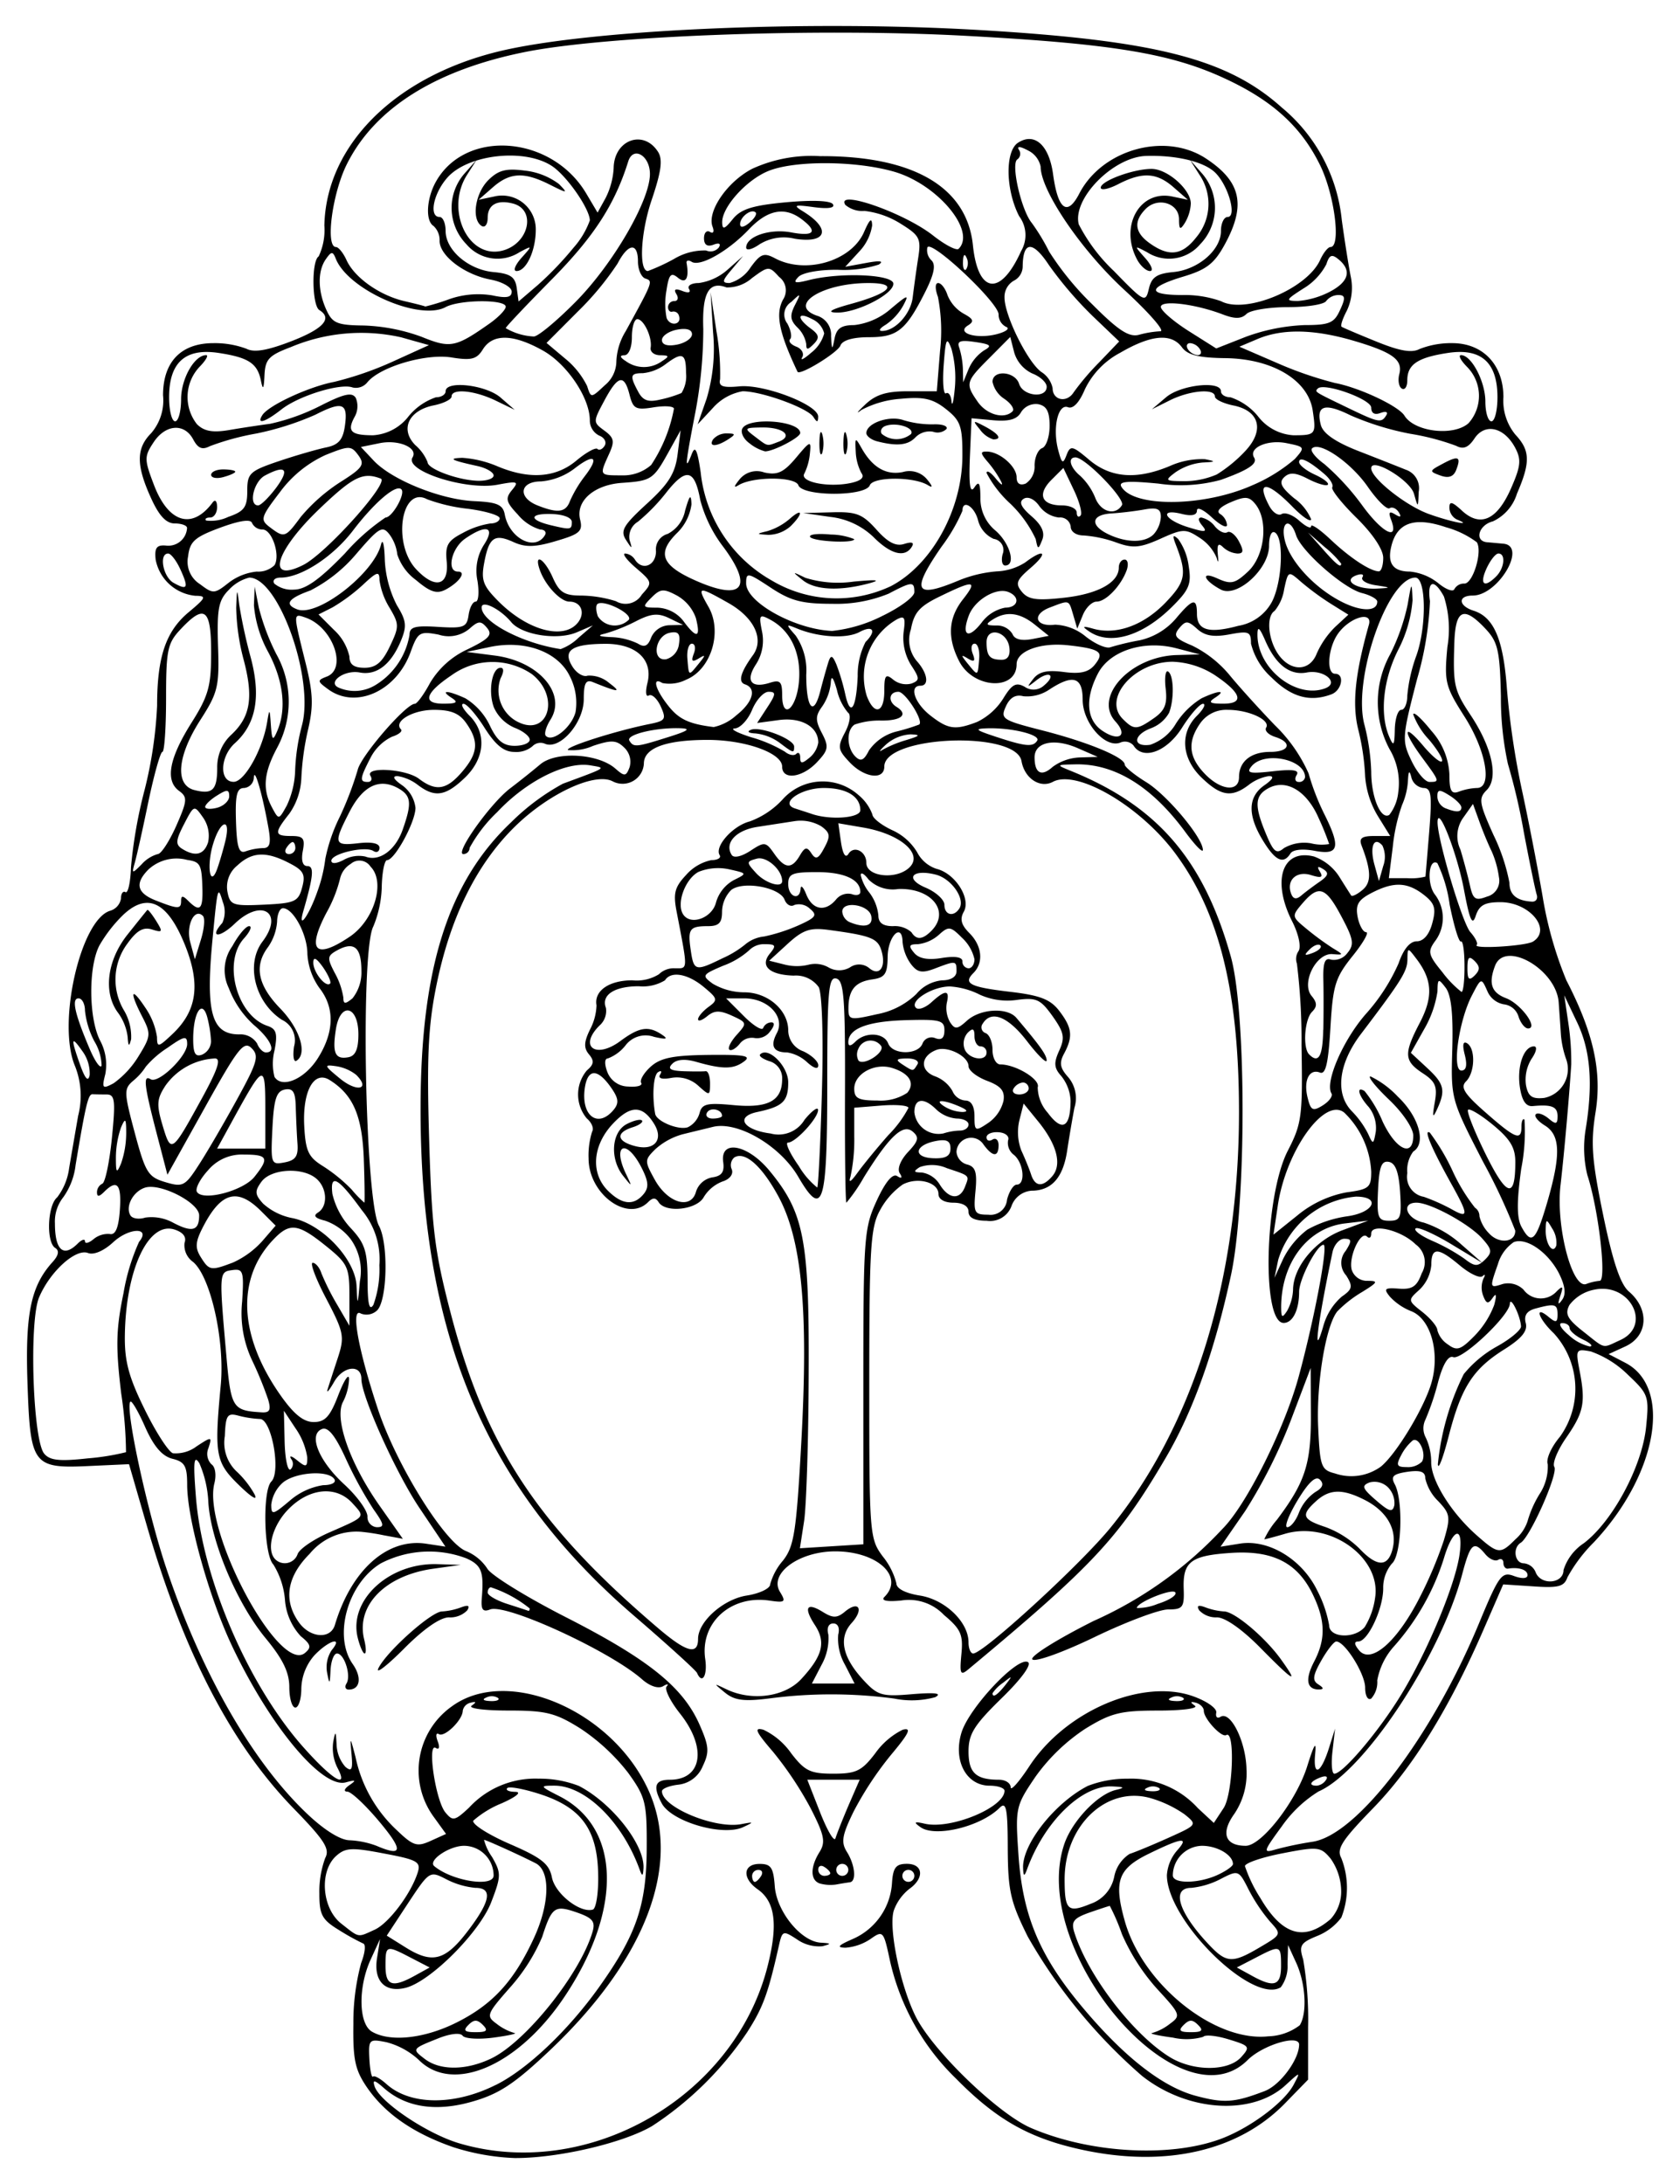 <svg id="Livello_1" data-name="Livello 1" xmlns="http://www.w3.org/2000/svg" width="153.846" height="200" viewBox="0 0 153.846 200"><path d="M32.761,149.985c-.868-3.44,2.877-6.901,7.302-6.747l2.121.066-2.532.355c-4.396.621-7.082,3.383-6.297,6.497.171.697.191,1.262.037,1.262C33.241,151.418,32.954,150.767,32.761,149.985Zm82.622.878c-1.644-1.663-3.192-2.752-3.939-2.752a2.121,2.121,0,0,1-1.624-.641c-.267-.438-.086-.523.565-.276a6.047,6.047,0,0,0,1.7.374c.966,0,3.804,2.397,5.257,4.442C118.977,154.295,118.487,154.016,115.383,150.863Zm-80.719,1.884c.783-1.558,4.853-5.179,5.82-5.179a6.025,6.025,0,0,0,1.739-.374c.658-.247.839-.162.563.276a2.172,2.172,0,0,1-1.673.641c-.802,0-2.331,1.062-4.146,2.896C35.381,152.592,34.349,153.378,34.664,152.746Zm42.715-.296a4.808,4.808,0,0,1-.621-2.752c.161-.621-.02-1.032-.45-1.032-.438,0-.621.411-.448,1.032a4.996,4.996,0,0,1-.621,2.752l-.89,1.72h3.909Zm-10.982,2.559c-1.079-.888-1.079-.888.105-.323,2.324,1.128,5.353.717,6.872-.927,1.969-2.131,2.275-3.373,1.252-4.942-1.071-1.634-.756-2.131.753-1.184.898.553,1.282.553,1.999-.049,1.279-1.059,1.756-.22.602,1.052-1.213,1.348-.842,3.134,1.098,5.228,1.299,1.404,1.683,1.519,4.462,1.279,2.114-.171,2.762-.086,2.104.276a8.13,8.13,0,0,1-3.765.125,43.376,43.376,0,0,0-11.353-.02C68.137,155.831,67.269,155.719,66.398,155.009Zm11.314,10.301,1.013-2.331H73.93l1.184,3.021c.658,1.661,1.28,2.713,1.394,2.341C76.624,167.958,77.159,166.602,77.712,165.311Zm-.027,5.925a.554.554,0,0,0-.555-.553.549.549,0,0,0,0,1.098A.554.554,0,0,0,77.685,171.236Zm-1.654.306c0-.132-.249-.401-.555-.582-.296-.191-.543-.076-.543.24a.565.565,0,0,0,.543.582C75.782,171.781,76.031,171.676,76.031,171.542Zm-.966.937c-.868-.306-.878-1.5-.01-2.887.565-.908.431-1.546-.812-3.983a32.098,32.098,0,0,0-3.469-5.208c-1.585-1.845-1.756-2.236-.859-1.999a6.519,6.519,0,0,1,2.542,2.16c1.243,1.615,1.749,1.864,3.85,1.864,2.104,0,2.61-.25,3.843-1.864a6.779,6.779,0,0,1,2.512-2.16c.851-.22.602.306-1.062,2.295a30.657,30.657,0,0,0-3.43,5.198c-1.062,2.177-1.167,2.808-.612,3.696.756,1.206.888,2.715.257,2.781-.228.029-.783.115-1.233.201A3.638,3.638,0,0,1,75.065,172.478ZM69.199,19.459c-.382-.382-1.424.391-1.424,1.062,0,.362.316.316.842-.115C69.074,20.024,69.343,19.594,69.199,19.459ZM88.52,23.618c-.181-.44-.316-.306-.333.333-.029.575.105.898.286.717A1.112,1.112,0,0,0,88.52,23.618Zm33.226,3.114c1.769-.917,2.065-1.96.842-2.972-.621-.516-.849-.431-1.128.44a5.662,5.662,0,0,1-2.111,2.226c-1.615,1.032-1.654,1.128-.497,1.137A7.704,7.704,0,0,0,121.746,26.732ZM104.125,23.76c-1.634-3.058.249-6.402,3.241-5.761l1.414.296-1.301-1.137c-1.546-1.358-2.857-1.434-5.054-.306-.898.467-1.624.612-1.624.335,0-.621,2.992-1.72,4.653-1.72,1.463,0,3.603,1.901,3.594,3.18a3.834,3.834,0,0,1-.546,1.769c-.428.678-.533.612-.533-.345-.01-1.47-1.93-2.062-3.048-.944-1.147,1.155-1.015,2.187.409,3.18,1.749,1.233,2.936,1.071,4.234-.592A4.746,4.746,0,0,0,109.84,16l-.869-1.365,1.147,1.299a4.783,4.783,0,0,1-.21,6.431,3.726,3.726,0,0,1-4.875.727c-1.194-.631-1.194-.621-.162.543.582.651.773,1.187.44,1.187C104.966,24.822,104.431,24.342,104.125,23.76Zm3.298,1.157c2.292-.21,4.386-2.016,4.386-3.765,0-.707.277-1.282.612-1.282.859,0,.095-2.799-1.098-4.022-1.013-1.032-3.564-1.654-6.385-1.568-2.999.105-6.744,3.909-6.152,6.26a15.899,15.899,0,0,0,3.219,4.281c2.791,2.867,2.897,2.923,3.202,1.624C105.453,25.384,105.933,25.059,107.423,24.917ZM47.737,23.635c1.04-1.164,1.04-1.174-.154-.543a3.722,3.722,0,0,1-4.873-.727,4.773,4.773,0,0,1-.21-6.431l1.147-1.299L42.776,16c-2.035,3.183.069,7.74,3.212,6.957,2.456-.621,3.163-3.755.974-4.32-1.443-.372-2.302.115-2.302,1.311,0,.592-.249.934-.555.744-.947-.592-.602-2.982.612-4.195.937-.927,1.615-1.098,3.383-.869a6.315,6.315,0,0,1,3.097,1.233c.839.868.783.868-.871.037-2.341-1.174-3.63-1.118-5.199.259l-1.299,1.137,1.414-.296a3.083,3.083,0,0,1,3.821,3.038c0,1.92-.869,3.784-1.756,3.784C46.962,24.822,47.163,24.286,47.737,23.635Zm4.795-.964a7.708,7.708,0,0,0,1.482-2.486c-.01-1.059-2.111-4.09-3.479-4.988-2.532-1.654-7.73-1.059-9.594,1.098-1.27,1.463-1.671,3.574-.687,3.574.306,0,.553.575.553,1.282,0,1.756,2.094,3.554,4.396,3.765,1.529.142,1.969.438,2.114,1.433l.171,1.26,1.786-1.529A30.279,30.279,0,0,0,52.532,22.671Zm-11.38,4.721a8.04,8.04,0,0,1,3.919-.345c1.319.286,1.786.191,1.786-.345,0-.401-.869-.898-1.93-1.098-2.388-.45-4.672-2.18-4.672-3.545a1.77,1.77,0,0,0-.555-1.367c-.753-.467-.648-2.483.201-4.022,2.715-4.902,10.627-4.291,13.79,1.059l1.032,1.739.727-1.319a6.893,6.893,0,0,0,.746-2.762c.037-2.588,2.742-3.574,4.071-1.47.438.697.286,1.805-.594,4.403-1.003,2.955-1.194,6.5-.343,6.5a18.482,18.482,0,0,0,2.378-1.098,5.415,5.415,0,0,1,2.953-.785.984.984,0,0,0,1.167-.276c.21-.355.02-.45-.497-.25-.565.21-.861.01-.861-.592,0-.506.249-.763.545-.582.306.191.411-.02.24-.47-.536-1.394,1.355-4.146,3.65-5.321A13.012,13.012,0,0,1,75.104,14.3c8.523-.039,13.435,2.818,13.99,8.151.458,4.472,2.532,4.731,4.413.545a2.89,2.89,0,0,0-.181-3.202c-1.243-2.417-1.299-5.954-.095-6.727,1.509-.974,2.838.22,3.202,2.877.448,3.278,1.309,3.907,2.407,1.776,2.094-4.041,7.855-5.646,11.573-3.219,3.229,2.111,3.716,4.252,1.766,7.845-.974,1.796-1.681,2.341-3.811,2.982-3.307.993-3.346,1.69-.105,1.69a9.9,9.9,0,0,1,3.554.565c2.265,1.204,7.865-1.128,9.069-3.765.296-.66.727-1.196.954-1.196.996,0,.355-4.893-.993-7.576-1.73-3.488-4.377-5.878-8.743-7.885-4.912-2.275-10.321-3.163-23.671-3.88-13.54-.736-32.94-.02-40.391,1.49C39.853,6.425,34.31,9.923,31.758,15.046c-1.338,2.684-1.977,7.576-.993,7.576.23,0,.668.536.966,1.196.724,1.595,3.009,3.219,5.284,3.755,1.022.237,1.891.457,1.93.497A19.363,19.363,0,0,0,41.152,27.392Zm65.114,2.943c.44-.01-1.059-1.72-3.334-3.814-3.936-3.63-7.635-9.078-7.635-11.258a2.122,2.122,0,0,0-1.167-1.49c-.717-.382-1.032-.401-.822-.056a.634.634,0,0,1-.142.878c-.621.382.352,4.653,1.319,5.82a18.567,18.567,0,0,1,1.585,2.618,26.803,26.803,0,0,0,3.985,4.866c2.37,2.378,3.337,2.999,4.244,2.76A9.211,9.211,0,0,1,106.266,30.335ZM52.725,27.63c3.41-3.449,6.793-9.269,6.793-11.696,0-1.7-1.539-2.591-1.989-1.147-1.23,3.929-3.124,6.862-6.955,10.752-2.351,2.378-4.264,4.403-4.264,4.509a5.577,5.577,0,0,0,2.561.766C49.227,30.852,50.957,29.418,52.725,27.63ZM119.444,29.77c2.285,0,2.732-.181,3.268-1.375.516-1.108.487-1.377-.154-1.377a1.441,1.441,0,0,0-1.118.555c-.191.306-1.756.553-3.496.553s-3.449.279-3.794.621c-.46.46-1.052.479-2.17.049-2.522-.966-5.676-1.348-5.676-.69,0,.325,1.138,1.311,2.532,2.199l2.542,1.605,2.715-1.069A17.632,17.632,0,0,1,119.444,29.77Zm-41.215,0a6.152,6.152,0,0,0,3.347-1.49c1.566-1.319,1.7-1.358,1.135-.296a5.165,5.165,0,0,1-1.595,1.749c-.526.306-.697.563-.372.572,1.194.039,2.657-1.539,2.838-3.078.105-.868.325-2.476.497-3.574.286-1.815.144-2.082-1.595-3.163a7.926,7.926,0,0,0-3.317-1.174,2.424,2.424,0,0,1-1.759-.555c-.917-1.48,5.409.727,8.046,2.811,1.091.859,2.14,1.404,2.334,1.213,1.624-1.624-1.903-5.869-5.849-7.043-3.498-1.032-9.213-1.071-11.61-.069-2.006.832-4.215,3.298-4.195,4.685.01.707.21.648.966-.289.744-.927,1.815-1.26,4.893-1.546,2.427-.22,4.071-.154,4.281.181.21.343-.44.438-1.739.267-1.818-.247-1.94-.191-.976.401,2.591,1.597,2.16,2.962-.793,2.486a4.22,4.22,0,0,0-3.229.526c-.67.467-1.206.592-1.206.286,0-1.023,2.18-1.759,4.129-1.387,2.101.394,2.466-.066.957-1.204-1.558-1.184-3.126-.878-4.846.937-1.901,1.996-4.452,3.44-5.228,2.962-.296-.191-.516-.135-.467.115.25,1.414-.076,1.94-.812,1.328-.621-.506-.812-.286-1.032,1.174a6.962,6.962,0,0,0,.01,2.515c.306.812,1.404.638,1.137-.174a.514.514,0,0,0-.592-.401c-.23.078-.411-.115-.411-.411a.565.565,0,0,1,.582-.553c.316,0,.401-.286.181-.641-.267-.44-.096-.536.545-.286.563.22.812.142.612-.181-.181-.296.22-.545.898-.545a5.016,5.016,0,0,0,2.647-1.233l1.404-1.243-1.04,1.243c-.89,1.042-.917,1.233-.183,1.233a3.376,3.376,0,0,0,1.92-1.443c.9-1.233,1.216-1.358,2.209-.832,2.808,1.509,7.004.279,8.171-2.388.523-1.204.727-1.367.744-.602a4.492,4.492,0,0,1-1.213,2.417L77.406,24.43l1.93-.355c1.243-.23,1.644-.181,1.137.154a10.468,10.468,0,0,1-3.755.477c-1.71-.02-3.239.267-3.611.658-.526.555-.316.612.993.279,2.904-.727,7.711-.516,7.711.343,0,.976-3.43,2.706-5.228,2.637-.917-.027-.467-.296,1.311-.783,3.716-1.022,4.482-1.92,1.634-1.92-4.33,0-7.522,2.101-4.597,3.029a1.825,1.825,0,0,1,1.174,1.825c.069,1.302.105,1.328.316.24C76.604,30.076,77.034,29.77,78.228,29.77Zm-14.859.842c0-.431-.506-.592-1.375-.421-.756.144-1.377.573-1.377.947,0,.438.506.592,1.377.421C62.748,31.414,63.369,30.984,63.369,30.612Zm-18.577-.957c.832-.582,1.519-1.289,1.519-1.566,0-.69-4.213-.66-5.512.037-2.41,1.292-8.927-1.585-10.054-4.442-.267-.678-.401-.678-.898.039-.773,1.079-.756,2.913.039,4.653.553,1.223.983,1.404,3.439,1.433a16.992,16.992,0,0,1,5.274,1.032C41.228,31.911,41.707,31.825,44.792,29.655Zm65.087,2.324a1.183,1.183,0,0,0-.888-.555c-.306,0-.394.25-.21.555a1.23,1.23,0,0,0,.888.543C109.974,32.523,110.07,32.275,109.879,31.979ZM75.476,30.536a1.937,1.937,0,0,0-1.098-1.309c-1.358-.727-1.453-.105-.135.859.775.573.822.851.279,1.414-.565.565-.69.565-.69,0a2.762,2.762,0,0,0-.829-1.529c-.641-.648-.69-1.079-.21-2.026.572-1.118.553-1.137-.325-.296a1.356,1.356,0,0,0-.364,1.986c.325.604.44,1.243.25,1.426-.181.191.076.497.572.687.489.191.736.631.536.974-.21.345.164.154.822-.421A3.373,3.373,0,0,0,75.476,30.536ZM60.617,33.078c.707-.45.678-.536-.162-.546-.545,0-.937-.316-.871-.697.154-.947-.631-2.608-1.223-2.608-.276,0-.497.744-.497,1.651,0,.947-.286,1.654-.687,1.654-.46.01-.411.191.142.546a2.815,2.815,0,0,0,3.298,0Zm29.49-.986c.773-.428.631-.563-.812-.773-1.348-.201-1.683-.086-1.453.516a7.522,7.522,0,0,1,.335,1.979l.027,1.194.489-1.194A3.909,3.909,0,0,1,90.108,32.092ZM56.441,33.173a5.694,5.694,0,0,1,.861-2.848c2.503-4.56,2.512-4.577,1.796-4.817-.372-.125-.678-.832-.678-1.558,0-1.776-.89-1.69-1.864.181a26.848,26.848,0,0,1-3.64,4.396l-2.867,2.877,1.681,1.414A7.594,7.594,0,0,1,53.765,35.35c.355,1.118.355,1.118,1.617-.066A2.858,2.858,0,0,0,56.441,33.173Zm44.244-.02,1.805-1.884-2.456-2.349a34.436,34.436,0,0,1-3.965-4.626c-1.509-2.285-2.397-2.236-2.417.135a1.473,1.473,0,0,1-.832,1.289,1.708,1.708,0,0,0-.832,1.529c0,1.654,2.131,5.945,3.383,6.823a2.309,2.309,0,0,1,1.022,1.473c0,1.125,1.299,1.385,1.93.382A23.368,23.368,0,0,1,100.686,33.154Zm-38.28,2.838a2.9,2.9,0,0,0,.418-1.845c0-1.815-.343-1.95-1.901-.773a4.142,4.142,0,0,1-2.065.802c-1.145,0-1.204.23-.418,1.69.438.822.917.996,2.062.717A10.883,10.883,0,0,0,62.406,35.991Zm24.73-4.032c-.44-1.177-.536-.976-.717,1.48-.115,1.558-.02,2.723.21,2.581.23-.144.458.191.506.736.056.553.191,0,.306-1.223A10.176,10.176,0,0,0,87.135,31.96Zm5.59,5.705c.201-.201-.135-.707-.736-1.128A2.481,2.481,0,0,1,90.89,34.969c0-1.138,2.075-.974,2.437.191.364,1.128,2.522,1.348,2.522.259,0-.391-.592-.937-1.309-1.213a3.09,3.09,0,0,1-1.661-1.92l-.364-1.426-1.911,1.923c-2.18,2.177-2.226,2.351-1.062,4.022C90.374,37.99,91.972,38.418,92.725,37.665Zm34.219.372c.193-.316-.027-.401-.523-.22-.536.21-.851.029-.851-.487,0-.773-4.32-2.322-4.893-1.749-.306.306-.335.276,2.693,1.739C126.257,38.714,126.496,38.763,126.944,38.036Zm7.549.707a3.769,3.769,0,0,0-.115-5.113c-.612-.612-.868-1.108-.582-1.108.957,0,2.226,2.427,2.226,4.252,0,.996.25,1.808.555,1.808s.553-.996.553-2.199c0-3.2-1.49-4.528-4.548-4.061-2.772.421-3.709,1.062-3.709,2.505,0,.592-.228.925-.506.753-.267-.162-.372-.753-.228-1.309.343-1.319-.585-2.006-4.186-3.068-3.613-1.059-6.49-1.118-8.763-.171l-1.693.717,3.422,1.48a34.187,34.187,0,0,0,5.34,1.845c2.219.421,5.81,2.104,6.356,2.992C129.545,39.565,133.138,39.976,134.494,38.743Zm-74.86,3.833a13.883,13.883,0,0,0,2.082-5.142c0-.24-.829-.296-1.845-.135-1.651.269-1.891.144-2.216-1.137-.487-1.94-1.069-1.805-2.312.526-1.042,1.94-1.042,1.979,0,2.742.908.67.964.986.411,2.19-.871,1.93-.881,1.911,1.204,1.911A3.854,3.854,0,0,0,59.634,42.577Zm51.803.868a12.87,12.87,0,0,0,2.608-2.15c1.778-1.901,1.299-3.689-1.118-4.166-.917-.191-1.673-.555-1.673-.822,0-.756-2.302-.555-4.127.355l-1.644.822,1.299-1.101c1.338-1.145,5.027-1.549,5.027-.553,0,.306.392.553.878.553a5.507,5.507,0,0,1,2.515,1.739,4.421,4.421,0,0,0,3.239,1.739c2.045,0,2.101-.066,1.769-2.282-.421-2.772-3.679-4.721-7.97-4.78-2.446-.027-3.479-.286-3.995-.983-.966-1.328-2.828-1.165-5.658.487a7.435,7.435,0,0,0-3.239,3.354c-.506,1.206-1.079,1.818-1.548,1.634-.917-.352-1.433,1.93-.888,3.948.325,1.223.43,1.289.756.438.352-.908.526-.878,2.072.43,1.969,1.663,4.34,1.845,7.378.575a7.171,7.171,0,0,1,3.229-.631c1.023.201.996.247-.22.306a5.262,5.262,0,0,0-2.473.888c-1.013.763-.976.802.753.822A7.578,7.578,0,0,0,111.437,43.445Zm-66.234.096c0-.296-.678-.688-1.509-.869-2.397-.526-2.703-.7-1.358-.746a9.924,9.924,0,0,1,3.232.783c2.923,1.223,5.35,1.042,7.224-.536.888-.744,1.759-1.223,1.92-1.059.161.162.46.029.66-.296s-.02-.746-.499-.927a1.552,1.552,0,0,1-.859-1.394c0-2.055-2.075-5.142-4.281-6.385-2.723-1.529-4.597-1.575-5.504-.132-.572.925-1.052,1.05-2.896.753-2.351-.372-6.507.851-7.681,2.265a1.343,1.343,0,0,1-1.358.487c-1.098-.421-4.922.756-6.507,1.999-1.509,1.184-2.322,1.431-1.769.543.555-.898,4.271-2.618,6.595-3.058A30.529,30.529,0,0,0,36.02,33.088l3.259-1.482-2.549-.717a16.616,16.616,0,0,0-10.101.898c-2.028.766-2.341,1.118-2.41,2.6-.056,1.233-.142,1.375-.316.516-.316-1.624-1.118-2.16-3.87-2.581-3.058-.467-4.548.861-4.548,4.061,0,1.204.247,2.199.553,2.199.298,0,.546-.908.546-2.026,0-1.874,1.223-4.034,2.295-4.034.247,0-.039.497-.641,1.108a4.033,4.033,0,0,0-.21,5.208c.641.651,1.433.793,2.887.555,1.098-.191,2.828-.45,3.831-.585a19.294,19.294,0,0,0,4.616-1.661c2.16-1.098,2.884-1.252,3.219-.707a1.976,1.976,0,0,1-.115,1.749c-.707,1.309-.333,1.671,1.703,1.671a4.455,4.455,0,0,0,3.249-1.739,5.537,5.537,0,0,1,2.502-1.739c.487,0,.888-.247.888-.553,0-1.013,3.689-.585,5.027.572l1.299,1.128-1.756-.851c-1.94-.934-4.024-1.128-4.024-.372,0,.267-.727.631-1.615.812-2.331.46-3.134,2.207-1.7,3.65a4.072,4.072,0,0,1,1.118,1.558c0,.612,2.703,1.624,4.538,1.7C44.525,44.057,45.203,43.846,45.203,43.541Zm69.483.898a14.796,14.796,0,0,0,3.89-2.407c.954-1.081.934-1.108-.775-1.453-1.739-.343-3.498.44-2.953,1.328.345.555-.516,1.128-3.038,2.035a13.988,13.988,0,0,1-5.724.345c-2.904-.279-3.699-.201-3.383.306C103.868,46.493,110.28,46.408,114.686,44.438Zm-89.376.201c1.24-1.69.849-2.101-1.052-1.089-1.032.555-1.529,2.733-.621,2.733C23.886,46.283,24.63,45.547,25.31,44.639ZM102.74,46.263c.345-.553-3.364-4.376-4.252-4.376-.736,0-.499.917.438,1.693a5.709,5.709,0,0,1,1.367,1.996C100.791,46.885,102.129,47.259,102.74,46.263ZM52.2,45.872A11.203,11.203,0,0,1,53.565,43.59c1.358-1.769.861-2.104-.974-.67a5.877,5.877,0,0,1-3.058,1.167c-1.93,0-2.15,1.451-.335,2.187C51.082,47.029,51.816,46.934,52.2,45.872Zm46.135-1.003-.957-2.016L96.27,43.961c-1.309,1.319-.888,2.322.986,2.322.734,0,1.345.296,1.345.651,0,.352.154.477.345.286S98.861,45.967,98.335,44.869ZM131.915,43.55c-1.052-.382-1.042-.421.181-1.071,1.47-.793,1.73-.668,1.252.565C133.109,43.656,132.659,43.817,131.915,43.55Zm1.5,4.024a1.239,1.239,0,0,1-.687-1.081c0-.621.257-.553,1.137.259,1.681,1.566,3.219.878,4.489-1.989.917-2.082.976-2.667.394-3.765-1.005-1.884-2.762-2.285-3.718-.851-.563.842-1.022,1.032-1.681.68a22.11,22.11,0,0,0-4.195-1.101,25.728,25.728,0,0,1-5.477-1.69c-2.378-1.174-3.19-.917-2.723.878.201.775,1.328,1.558,3.422,2.38,1.72.67,3.679,1.443,4.357,1.72a1.777,1.777,0,0,1,1.184,2.026c-.056,1.502-.056,1.502-.43.183-.352-1.262-3.917-3.393-3.917-2.341,0,.908,3.124,3.4,5.245,4.176C132.803,47.783,135.039,48.233,133.415,47.575Zm-114.079-4.09c0-.279.497-.497,1.098-.497.612,0,1.108.095,1.108.208,0,.115-.497.335-1.108.499C19.832,43.856,19.336,43.761,19.336,43.484Zm.135,2.532c.23-.316.401-.135.411.411,0,.526-.276.964-.631.964s-.526.125-.372.279a3.704,3.704,0,0,0,2.026-.335c1.46-.506,1.739-.888,1.739-2.37,0-1.624.21-1.825,2.884-2.732,1.588-.536,3.547-1.098,4.349-1.262,1.108-.228,1.519-.687,1.7-1.92.316-2.15-.201-2.351-2.703-1.069a26.323,26.323,0,0,1-5.409,1.72,23.776,23.776,0,0,0-4.244,1.155c-.697.364-1.089.21-1.529-.619-.812-1.522-2.551-1.387-3.64.286-.851,1.289-.842,1.556.049,3.89C15.427,47.888,17.606,48.538,19.47,46.016ZM52.361,47.802c0-.411-.783-.707-1.94-.736-1.977-.037-1.969.555.02,1.032C52.256,48.529,52.361,48.519,52.361,47.802Zm75.014-.247c-.247-.651-.142-.775.382-.45.499.306.604.24.335-.191-.22-.355-.602-.526-.842-.372-.247.152-1.135-.727-1.986-1.95-1.539-2.226-4.425-4.215-5.113-3.528-.201.191.306.842,1.128,1.433a22.693,22.693,0,0,1,3.489,3.814C126.631,48.864,128.16,49.59,127.375,47.555Zm-99.839-.21a16.099,16.099,0,0,1,3.62-3.192c2.075-1.309,2.275-1.615,1.663-2.456-.66-.898-.832-.898-2.992-.037a10.681,10.681,0,0,0-4.186,3.4c-1.766,2.312-1.835,2.532-.937,3.212C26.034,49.285,26.129,49.255,27.536,47.345ZM105.644,48.93a2.611,2.611,0,0,0,.66-1.605c0-.727-.345-.878-1.509-.668-.842.152-2.199.313-3.031.362-1.835.115-1.977,1.079-.277,1.901C103.161,49.722,104.842,49.732,105.644,48.93Zm-55.759.105c.193-.296,0-.543-.418-.543a4.221,4.221,0,0,1-2.045-1.367c-1.091-1.157-1.167-1.482-.536-2.246.658-.793.526-.842-1.348-.487-2.887.533-8.523-1.282-7.76-2.505.536-.869-1.252-1.651-2.982-1.309l-1.747.355,1.174,1.25c1.663,1.769,6.116,3.564,9.193,3.709,2.121.095,2.637.325,2.808,1.223C46.627,49.285,48.968,50.517,49.885,49.035Zm72.932,2.581a9.186,9.186,0,0,0-1.509-1.519l-1.519-1.328,1.338,1.509C122.367,51.692,122.817,52.047,122.817,51.616Zm3.85-.536c0-.763-.964-2.207-2.456-3.67-1.348-1.328-2.341-2.581-2.207-2.791.125-.208-.191-.753-.717-1.204-1.433-1.233-2.321-1.651-2.321-1.098,0,.267.648.783,1.443,1.147.802.362,1.328.783,1.184.927-.144.142-.957-.095-1.796-.526-1.137-.592-1.693-.641-2.19-.171-.506.477-.306.917.898,1.93a4.543,4.543,0,0,1,1.558,1.92c0,.325-.773-.191-1.72-1.157-2.314-2.37-3.364-2.397-2.104-.046.316.592.822.927,1.128.734.316-.191,1.042.088,1.624.621.594.526,1.071.756,1.071.497,0-.257.802.289,1.786,1.216,1.769,1.671,3.603,2.884,4.406,2.913C126.487,52.333,126.668,51.777,126.668,51.08Zm-98.904.66c2.084-1.042,7.95-7.588,7.102-7.914-1.624-.621-2.515-.191-5.6,2.762C25.195,50.469,24.324,53.461,27.763,51.741Zm109.255,1.04c.753-.753.888-2.092.201-2.092-.259,0-.746.621-1.091,1.375C135.46,53.526,135.917,53.891,137.018,52.78ZM40.905,51.406c-.144-1.473.086-1.884,1.49-2.608a7.655,7.655,0,0,1,2.512-.861c.47,0,.851-.21.851-.477,0-.269-1.282-.651-2.848-.861a15.706,15.706,0,0,1-3.794-.878c-2.37-1.272-3.209,4.061-1.003,6.412C39.853,53.986,41.132,53.651,40.905,51.406Zm85.066,2.187c-.832-.122-1.377-.458-1.204-.734.171-.279-.095-.345-.592-.164-1.243.487.086,1.309,1.947,1.204C127.424,53.832,127.414,53.813,125.971,53.593ZM31.577,50.689a19.332,19.332,0,0,1,3.726-3.298c.621,0,1.854-2.187,1.453-2.579-.487-.499-2.456,1.184-4.433,3.775-1.845,2.417-4.76,4.308-6.632,4.308-.506,0-.766.24-.575.545a2.5,2.5,0,0,0,1.798.555C27.964,53.996,29.256,53.086,31.577,50.689ZM16.518,52.142c-.364-.802-.871-1.453-1.118-1.453-.871,0-.47,2.15.497,2.686C17.176,54.092,17.3,53.852,16.518,52.142Zm117.585,1.299c.785,0,1.673-2.933,1.137-3.784a8.54,8.54,0,0,0-2.828-1.375c-2.867-.976-4.455-.43-4.988,1.69-.411,1.605.132,2.37,1.69,2.37a4.962,4.962,0,0,1,2.591,1.059c.707.585,1.375.832,1.48.546A1.005,1.005,0,0,1,134.102,53.441Zm-110.59-1.098a2.137,2.137,0,0,0,1.624-.585c.555-.908-.23-3.266-1.089-3.266a1.06,1.06,0,0,1-.966-.595c-.122-.382-1.145-.228-2.933.431-2.321.861-2.762,1.252-2.923,2.618a2.422,2.422,0,0,0,1.079,2.542c1.204.91,1.328.91,2.6-.095A5.056,5.056,0,0,1,23.512,52.343Zm41.196-15.835a15.933,15.933,0,0,0,.592-6.057l-.23-3.699.536,3.574a22.086,22.086,0,0,1,.335,4.406c-.154.648.24.793,1.786.648,2.265-.21,7.207,1.693,7.197,2.772-.01.546-.105.555-.44.029-.526-.822-4.729-2.351-6.478-2.351a4.72,4.72,0,0,0-2.706,1.509l-1.414,1.519Zm18.719,3.239c.345-.563-1.289-1.098-2.312-.753-.372.122-.545.457-.372.734A2.113,2.113,0,0,0,83.427,39.746Zm-3.134.66c-.526-.144-.957-.477-.957-.746,0-.908,2.094-1.644,3.403-1.184a8.934,8.934,0,0,0,2.752.382c.812-.029,1.338.162,1.177.431a1.19,1.19,0,0,1-1.223.247,1.816,1.816,0,0,0-1.607.506C83.15,40.779,82.138,40.884,80.293,40.407Zm-14.993-.171a1.609,1.609,0,0,1,1.272-.545c.802.01.812.086.105.545C65.596,40.933,64.869,40.933,65.299,40.236Zm6.001.218c1.367-.523.44-1.328-1.49-1.309-1.673.02-1.7.069-.687.832C70.356,40.913,70.192,40.874,71.3,40.453Zm-2.674.135c-.565-.401-.842-1.023-.631-1.375.648-1.052,5.284-.67,5.284.438,0,.411-2.446,1.683-3.219,1.683A3.889,3.889,0,0,1,68.626,40.588Zm8.609-.076c.02-.908.135-1.213.276-.68a3.066,3.066,0,0,1-.017,1.644C77.34,41.85,77.225,41.42,77.235,40.512Zm-2.197,0c.01-.908.132-1.213.276-.68a3.244,3.244,0,0,1-.02,1.644C75.144,41.85,75.028,41.42,75.038,40.512Zm-1.93,3.917c-.306-.793-4.129-.802-5.458-.01-.487.298-.457.135.076-.523a2.022,2.022,0,0,1,2.265-.631c1.204.267,1.769,0,2.906-1.348,1.309-1.568,1.394-1.595,1.27-.421A5.277,5.277,0,0,1,73.661,43.36c-.467.753,2.084,1.299,4.166.888,1.003-.201,1.367-.516,1.062-.917a4.599,4.599,0,0,1-.526-1.996c-.066-1.302-.039-1.309.546-.279.993,1.759,2.246,2.486,3.775,2.17a2.094,2.094,0,0,1,2.207.67c.536.658.555.822.066.523-1.309-.783-4.998-.773-5.304.02-.401,1.042-6.143,1.032-6.544,0Zm-2.857,4.215a5.678,5.678,0,0,0,2.062-1.128c1.196-1.062,1.282-.526.095.66a3.13,3.13,0,0,1-2.062.802C69.238,48.91,69.228,48.893,70.251,48.644Zm3.936.526c-.144-.24.707-.335,1.891-.22a5.967,5.967,0,0,1,2.15.421C78.228,49.781,74.444,49.59,74.187,49.17Zm5.81.02a6.789,6.789,0,0,0-3.966-1.854L73.556,46.98l2.61-.066c2.253-.066,2.808.152,4.088,1.578,1.052,1.184,1.788,1.566,2.551,1.319.71-.22.937-.135.69.267C82.864,51.1,81.565,50.765,79.997,49.189Zm-6.478,3.946c-1.013-.812-1.005-.822.237-.22a10.094,10.094,0,0,0,4.406.345c2.121-.201,2.571-.154,1.443.152C76.9,54.148,74.654,54.043,73.519,53.135Zm8.017.563c3.775-1.947,6.573-7.013,6.593-11.916.01-2.752-.161-3.259-1.5-4.318-1.213-.957-2.035-1.147-4.137-.947A9.023,9.023,0,0,0,78.889,37.54c-.545.421-.401.21.316-.467.974-.937,1.95-1.243,3.936-1.243h2.647l.296-3.689a16.353,16.353,0,0,0-.191-4.951c-.276-.744-.267-1.27.02-1.27.276,0,.66.497.851,1.098a3.422,3.422,0,0,0,1.49,1.71c.898.489.974.707.391,1.071-1.147.707.802,1.289,2.667.793.832-.22,1.194-.516.822-.658a1.249,1.249,0,0,1-.687-1.138c0-1.091-6.25-6.957-6.527-6.125a1.277,1.277,0,0,0,.382,1.174c.411.411.24,1.252-.555,2.848-1.786,3.554-2.559,4.186-5.159,4.186-1.49,0-2.446.279-2.627.766-.259.658-3.738,2.789-3.929,2.397-1.7-3.584-2.035-5.274-1.328-6.603a1.533,1.533,0,0,0-.362-2.084c-.908-1.003-.974-1.003-2.486.115a3.4,3.4,0,0,1-2.331.851c-1.615-.621-2.246.526-2.121,3.824a41.336,41.336,0,0,1-.727,7.615c-.937,4.817-.993,5.514-.343,3.85.323-.851.514-.477.829,1.634a12.931,12.931,0,0,0,6.517,9.92A11.608,11.608,0,0,0,81.536,53.698Zm44.587,1.397c0-.24-.629-.592-1.394-.785-1.681-.418-5.59-3.85-6.047-5.311-.526-1.654-1.433-1.252-1.032.457.448,1.911,2.684,4.347,5.15,5.619C124.623,56.022,126.122,56.032,126.122,55.095ZM57.589,56.748c.352-.565-2.4-1.913-2.897-1.416-.142.144-.115.651.059,1.111A1.84,1.84,0,0,0,57.589,56.748Zm23.154-.316c1.644-.785,2.989-1.769,2.989-2.209,0-.993-.218-.983-2.358.144a12.641,12.641,0,0,1-5.162.927c-2.772,0-3.804-.269-5.639-1.482-2.111-1.394-2.246-1.424-2.246-.391,0,1.739,4.474,4.215,7.875,4.357A13.281,13.281,0,0,0,80.743,56.433Zm-27.846.612c.736-.89.335-1.95-.756-1.95-.812,0-2.207-1.482-2.703-2.887-.582-1.644.411-1.062,1.184.688.602,1.358,1.062,1.644,2.581,1.644a11.118,11.118,0,0,1,3.2.516,1.735,1.735,0,0,0,2.37-.602c.986-1.089.976-1.147-.526-2.437-.849-.727-1.299-1.328-.993-1.328a1.2,1.2,0,0,1,.888.555c.66,1.059,1.93.563,1.93-.766a1.471,1.471,0,0,1,1.071-1.585,3.058,3.058,0,0,0,1.595-2.133c.411-1.431.546-1.566.585-.582a4.492,4.492,0,0,1-1.348,2.657c-1.854,1.854-1.387,2.972,1.825,4.376,4.291,1.874,5.228.546,2.312-3.295a12.189,12.189,0,0,1-1.986-4.129c-.516-2.808-1.272-2.992-3.068-.736a17.432,17.432,0,0,1-2.637,2.725,1.609,1.609,0,0,0-.766,1.69c.269.851.23.851-.335-.029-.533-.832-.237-1.328,1.913-3.305,2.006-1.825,2.598-2.791,2.818-4.521l.277-2.207L61.2,41.439c-1.365,2.466-1.566,2.598-4.232,2.779-2.571.174-4.271,1.673-3.841,3.373.257,1.052-.029,1.319-2.199,1.95-1.91.575-2.808.592-3.87.115-1.776-.812-2.275-.467-2.713,1.864-.306,1.615-.115,2.131,1.319,3.564C48.31,57.732,51.588,58.62,52.897,57.044Zm39.141-1.397c1.233,0,1.424-1.003.277-1.443-1.118-.418-3.058.746-3.594,2.16-.697,1.854-.066,2.226,1.157.67A3.509,3.509,0,0,1,92.038,55.648Zm-28.314.947a3.819,3.819,0,0,0-1.73-2.055c-1.233-.658-1.519-.631-2.331.181-.871.871-.842.927.533.927a3.156,3.156,0,0,1,2.456,1.319C63.82,58.524,64.182,58.4,63.724,56.594Zm31.056.621c-1.394-1.128-2.637-1.282-3.89-.467-.668.428-.612.533.355.533a1.655,1.655,0,0,1,1.47.775c.191.497.812.648,1.808.467l1.519-.296ZM89.726,39.318c-.69-.832-.641-.851.477-.259,1.279.687,1.595,1.177.753,1.177A2.418,2.418,0,0,1,89.726,39.318Zm9.976,18.48c-.651-.448-.555-.497.421-.22,2.101.585,4.567-.296,6.573-2.358,1.893-1.959,2.026-2.649.976-5.353-.325-.832-.269-.957.218-.506a5.416,5.416,0,0,1,.966,2.495c.267,1.632.046,2.158-1.539,3.726C104.595,58.277,101.613,59.146,99.702,57.798Zm4.643.842a6.131,6.131,0,0,0,3.308-1.96c1.575-1.881,1.957-1.969,1.957-.467,0,1.509,1.091,1.825,3.784,1.098a4.298,4.298,0,0,0,3.087-2.207c.937-1.818,1.118-5.82.276-6.336-.316-.201-.543.316-.543,1.213,0,2.131-2.943,4.797-4.425,4.005-1.624-.871-1.864-1.73-.286-1.005,1.233.555,1.595.47,2.791-.648,1.529-1.433,1.881-4.646.678-6.155-.582-.727-.937-.753-2.275-.181-.984.421-1.348.832-.964,1.069a1.361,1.361,0,0,1,.629,1.005c0,.333-.619.027-1.375-.68-.766-.717-1.377-1.003-1.377-.638,0,.428-.487.533-1.375.313-2.111-.533-1.634.526.545,1.206,1.605.497,1.825.477,1.309-.144-.374-.45-.401-.736-.069-.736a2.168,2.168,0,0,1,1.233.812c.374.45.89.697,1.138.536.259-.152.736.22,1.062.832.457.869.43,1.118-.135,1.118a2.184,2.184,0,0,1-1.328-.592c-.431-.421-.553-.22-.467.687.076.707.027.842-.105.306a4.106,4.106,0,0,0-1.597-1.864c-1.25-.822-1.519-.812-3.564.115-1.862.832-2.512.888-4.012.345a11.252,11.252,0,0,0-3.002-.651c-.697,0-1.194-.343-1.194-.822a.968.968,0,0,0-1.071-.822,2.598,2.598,0,0,1-1.815-1.069c-.438-.621-1.023-.888-1.414-.651-.467.286-.267.756.707,1.597.947.82,1.252,1.5.986,2.167-.364.917-.404.907-.595-.066a10.826,10.826,0,0,0-2.361-3.278,10.267,10.267,0,0,1-2.14-2.772c0-.306.384-.066.861.526.477.582.687.688.467.24A10.114,10.114,0,0,0,90.45,42.298c-.687-.802-.697-.964-.056-.944,1.167.027,2.703,1.365,2.703,2.358,0,.565.298.775.822.575a1.839,1.839,0,0,0,.822-1.654c0-.736.316-1.453.69-1.595.382-.144.687-1.071.687-2.045,0-1.309-.276-1.825-1.042-1.979a1.595,1.595,0,0,0-1.568.727c-.362.66-1.089.868-2.532.746L88.97,38.303l-.154,3.584c-.103,2.525.02,3.337.411,2.752.421-.638.545-.421.555.966a3.79,3.79,0,0,0,1.385,2.989c1.328,1.157,1.893,3.192.881,3.192-.276,0-.382-.467-.23-1.042a1.026,1.026,0,0,0-.822-1.394,2.565,2.565,0,0,1-1.433-1.71c-.325-1.272-1.424-1.94-1.424-.871a15.926,15.926,0,0,1-1.92,3.298c-2.818,4.08-2.466,4.778,1.558,3.097a11.709,11.709,0,0,1,3.515-.842,5.191,5.191,0,0,0,2.6-.822c1.749-1.328,2.141-.917.487.506-1.309,1.128-1.424,1.434-.793,2.197.592.71,1.365.812,3.841.536,3.124-.343,5.027-1.394,5.027-2.762,0-.401.237-.734.533-.734.289,0,.374.428.193.964-.516,1.434-1.903,2.887-2.762,2.887-.411,0-.986.553-1.262,1.243l-.506,1.23-.362-1.23c-.431-1.443-.306-1.407-2.16-.7-1.673.641-1.309,1.798.487,1.568a4.694,4.694,0,0,1,2.801,1.079c.869.69,1.891,1.137,2.273.986A23.744,23.744,0,0,1,104.345,58.639ZM61.288,57.255l1.26-.029L61.268,56.604c-1.013-.487-1.654-.421-3.031.286A16,16,0,0,1,55.39,58.028c-.734.162-.563.267.555.316a6.122,6.122,0,0,1,2.466.592c.612.382.927.23,1.223-.563A1.878,1.878,0,0,1,61.288,57.255ZM52.992,58.39l1.299-1.118-1.47.631c-1.769.756-5.017.25-6.001-.927-1.005-1.213-2.715-2.062-2.715-1.348,0,1.321,3.718,3.278,7.234,3.814A4.714,4.714,0,0,0,52.992,58.39Zm39.437.881c-.21-1.492-2.084-1.903-2.084-.46,0,1.272.289,1.607,1.397,1.607C92.295,60.418,92.534,60.007,92.429,59.27Zm-30.253-.286c.142-.947-.049-1.196-.822-1.042-1.377.257-1.72,2.618-.355,2.427A1.62,1.62,0,0,0,62.176,58.984Zm58.416.839a7.923,7.923,0,0,1,1.69-2.427l1.194-1.108-1.566-.974a24.665,24.665,0,0,1-2.752-2.018c-1.187-1.04-1.187-1.04-1.558.641a4.099,4.099,0,0,1-.878,2.006c-.785.489-.602,2.63.343,3.985C118.201,61.543,119.96,61.497,120.591,59.823ZM35.697,59.202c.868-1.815.868-2.035-.01-3.525a6.588,6.588,0,0,1-.937-2.561c0-.842-.22-.773-1.509.431a16.618,16.618,0,0,1-2.791,2.074l-1.28.648,1.414,1.414a4.71,4.71,0,0,1,1.414,2.437c0,.727.401,1.032,1.385,1.032C34.425,61.152,34.997,60.665,35.697,59.202ZM89.667,60.32c.059-.753-.125-1.375-.411-1.375-.296,0-.372.411-.181.917.267.687.152.802-.43.45-.668-.411-.668-.335-.029.457C89.572,61.937,89.533,61.954,89.667,60.32Zm-25.677.45c.651-.793.641-.868-.029-.457-.582.352-.687.237-.428-.45.201-.506.113-.917-.174-.917s-.477.621-.411,1.375C63.083,61.954,63.044,61.937,63.991,60.77Zm57.383,2.256c1.309-.506-.144-1.739-1.7-1.443-1.539.296-2.838-.697-3.804-2.913-.536-1.233-.717-1.367-.717-.546C115.143,61.237,118.707,64.048,121.374,63.026Zm-87.015-.276a6.69,6.69,0,0,0,3.143-4.606c0-.736.487-.871,2.618-.736,2.351.144,2.627.039,2.791-1.069.095-.69.382-1.243.648-1.243.259,0,.335-.861.164-1.92a4.45,4.45,0,0,1,.602-3.298c1.069-1.644.21-1.901-1.749-.536-1.243.881-1.7,3.002-.641,3.002.805,0,.135.974-1.118,1.644-.812.428-1.404.247-2.723-.871a4.712,4.712,0,0,1-1.71-2.341,3.825,3.825,0,0,0-.717-1.835c-.641-.832-.947-.651-3.011,1.749a13.646,13.646,0,0,1-4.232,3.383c-2.035.727-2.407,1.27-1.204,1.73,1.854.717,7.004-3.278,7.674-5.935.152-.612.306.01.343,1.377A10.146,10.146,0,0,0,36.335,55.41c.89,1.451.937,1.93.364,3.305-.908,2.16-2.226,3.163-3.765,2.867-1.424-.267-3.038.937-1.884,1.404A3.648,3.648,0,0,0,34.359,62.749Zm46.622.533c0-1.46.125-1.615.822-1.04a1.887,1.887,0,0,0,1.673.352c.763-.296.753-.477-.059-1.71a4.77,4.77,0,0,1-.668-3.002c.191-1.345.086-1.539-.631-1.155a6.04,6.04,0,0,0-2.742,7.004C80.063,65.558,80.98,65.291,80.98,63.282Zm-5.11-2.684c.218-.651.372-.592.734.276a19.835,19.835,0,0,1,.795,2.676c.467,2.167,1.013,1.385,1.145-1.624a6.67,6.67,0,0,1,.717-3.136c1.032-1.023.697-1.575-.543-.917-1.187.641-3.738.499-5.715-.313-1.062-.431-1.062-.411-.135.648a5.641,5.641,0,0,1,.964,3.574c0,3.124.68,3.89,1.292,1.482C75.381,62.252,75.726,61.047,75.87,60.599Zm-2.696,1.7c.181-2.522-.783-4.558-2.637-5.551-.993-.536-1.062-.44-.756,1.079a4.02,4.02,0,0,1-.553,3.009c-.996,1.519-.44,2.236,1.299,1.683.908-.286,1.098-.096,1.098,1.118C71.626,66.054,72.983,64.89,73.174,62.299Zm16.302,3.814a5.801,5.801,0,0,0,2.397-2.15c.795-1.302,1.167-1.509,1.96-1.071a1.41,1.41,0,0,0,1.778-.125c1.147-.954.467-1.385-.717-.457-.871.687-.898.668-.269-.144.516-.658,1.272-.829,2.781-.629,1.492.201,2.265.027,2.811-.621.974-1.177.572-1.492-2.341-1.818-2.571-.296-4.78.506-4.78,1.73,0,2.456-3.946,2.256-5.255-.267-1.108-2.16-1.003-3.956.335-5.666,1.375-1.749,1.032-1.808-2.045-.306-1.93.927-2.427,1.49-2.715,3.048a3.011,3.011,0,0,0,.526,2.884c1.003,1.111,1.177,2.275.345,2.275-1.062,0-.536,1.588.898,2.715C86.82,66.79,87.461,66.886,89.476,66.113ZM67.421,65.511c1.539-1.206,1.893-2.476.805-2.84-.66-.218-.421-1.089.724-2.674,1.052-1.453.125-3.432-2.236-4.77-2.799-1.585-2.923-1.556-1.835.345,1.301,2.275.249,5.724-2.026,6.661a3.385,3.385,0,0,1-2.197.316c-.957-.594-.67.553.526,2.062.974,1.253,1.92,1.693,4.176,1.969A4.499,4.499,0,0,0,67.421,65.511Zm34.718.553c-2.035-2.256,1.394-5.962,5.629-6.077l2.111-.059-2.121-.553c-2.992-.793-6.145.21-7.224,2.322-1.177,2.265-1.042,4.195.352,5.179C102.444,67.965,103.342,67.382,102.139,66.064Zm-49.433-.859a5.293,5.293,0,0,0-.516-3.259c-1.081-2.265-4.11-3.373-7.339-2.696l-2.121.45,2.578.333c4.024.516,6.605,3.488,5.103,5.869-.411.648-.602,1.319-.421,1.49C50.602,68.014,52.351,66.6,52.706,65.205Zm54.966,1.079a7.3,7.3,0,0,1,2.368-2.341c1.568-.736,2.331-.766,1.213-.039-.638.411-.467.536.736.536,1.989.01,1.72-.957-.717-2.598a7.62,7.62,0,0,0-3.88-1.243c-3.506,0-6.448,3.364-4.577,5.235,1.022,1.032,1.299,1.023,2.867-.076.993-.697,1.233-1.289,1.062-2.713-.115-1.003-.01-1.703.228-1.548.516.325.575,2.503.088,3.775a3.178,3.178,0,0,1-1.654,1.414c-1.654.621-1.703,1.749-.078,1.519A4.386,4.386,0,0,0,107.672,66.284ZM94.981,67.823c.335-.536-2.331-1.194-4.567-1.128-1.223.039-1.098.152.753.763C93.912,68.368,94.599,68.434,94.981,67.823Zm-33.808-.316c1.92-.602,2.15-.793,1.032-.822-2.256-.056-4.902.602-4.57,1.138C58.019,68.454,58.237,68.434,61.173,67.507Zm-12.662.23c0-.306-.621-.802-1.385-1.091a3.655,3.655,0,0,1-1.893-1.852c-.553-1.453-.191-3.643.612-3.643.306,0,.306.374,0,.957a3.241,3.241,0,0,0,1.49,3.956c2.84,1.519,4.034-2.236,1.377-4.328a6.405,6.405,0,0,0-7.368.105c-2.437,1.641-2.703,2.608-.727,2.598,1.213,0,1.377-.125.736-.536-1.118-.727-.352-.697,1.272.049a5.892,5.892,0,0,1,2.226,2.476c.658,1.404,1.243,1.871,2.275,1.871C47.889,68.3,48.511,68.053,48.511,67.737Zm34.505.027c1.252-.382,1.319-.477.374-.516a3.731,3.731,0,0,0-2.236.917c-.575.526-.736.766-.364.516A10.658,10.658,0,0,1,83.016,67.764Zm-.927-.773a17.764,17.764,0,0,0,2.084-.641c.44-.306-1.262-2.999-1.901-2.999-.861,0-.986.878-.183,1.375,1.111.687.499,1.262-1.345,1.262a6.937,6.937,0,0,0-2.476.362c-.773.489-.746,2.121.056,2.926.499.497.795.362,1.252-.555A4.346,4.346,0,0,1,82.089,66.991ZM71.386,68.014a4.556,4.556,0,0,0-2.207-.851c-.631-.027-.822-.171-.411-.333.861-.345,3.956.859,3.956,1.539C72.724,68.997,72.658,68.98,71.386,68.014Zm3.547-.01c0-1.453-1.558-2.341-3.613-2.065l-1.986.269.934-1.433c.795-1.213.812-1.424.115-1.424-.458,0-1.128.744-1.509,1.654-.372.908-1.089,1.671-1.575,1.7-.499.029.181.391,1.5.812a12.665,12.665,0,0,1,3.077,1.319c.372.306.839.401,1.04.201.203-.201.364-.049.364.345,0,.563.162.572.822.027A2.28,2.28,0,0,0,74.933,68.004Zm23.984,1.358,1.607-.049L98.689,68.51c-2.141-.937-3.948-.553-3.948.842,0,1.463.631,1.805,1.654.878A4.492,4.492,0,0,1,98.917,69.362Zm20.593,1.805c0-1.644-3.726-2.407-4.893-1.003-.523.631-.201.707,1.94.467,1.854-.21,2.466-.115,2.18.345-.21.345-.125.631.191.631A.526.526,0,0,0,119.51,71.167Zm-6.047,0c0-1.434,1.089-2.312,2.857-2.312,1.786,0,2.055-.861.438-1.377-.612-.201-.974-.572-.812-.842.43-.697-1.585-1.632-3.515-1.632a2.912,2.912,0,0,0-2.515,1.223c-1.184,1.69-1.079,3.065.384,4.604C111.77,72.39,113.463,72.571,113.463,71.167ZM42.299,70.7c1.48-1.72,1.575-2.801.401-4.472-.631-.91-1.414-1.223-2.962-1.223-1.94,0-3.736,1.059-3.019,1.786.171.171-.201.477-.832.678a4.332,4.332,0,0,0-1.969,1.95c-.974,1.884-1.003,2.189-.24,2.189.325,0,.43-.25.249-.555-.545-.869,3.229-.648,4.433.259C39.919,72.495,40.885,72.344,42.299,70.7Zm92.95,1.46c1.443,0,.851-3.42-1.137-6.537-1.769-2.779-1.864-3.17-1.568-6.373a9.889,9.889,0,0,0-.313-4.616c-.91-1.69-1.558-1.48-1.282.421a29.979,29.979,0,0,1-1.184,7.148c-1.377,5.323-1.397,5.619-.506,7.473.506,1.059,1.243,1.93,1.644,1.93.954,0,.944-.039-.651-2.199-1.825-2.473-1.778-3.305.066-1.128.795.947,1.568,1.597,1.72,1.443.154-.152-.382-1.042-1.174-1.986a6.79,6.79,0,0,1-1.443-2.304c0-.325.746.355,1.654,1.492a6.429,6.429,0,0,1,1.654,3.992c0,1.512.181,1.835.868,1.578A5.365,5.365,0,0,1,135.249,72.16Zm-1.424,1.778c0-.23-.497-.727-1.098-1.098-.908-.575-1.101-.555-1.101.096a1.215,1.215,0,0,0,.69,1.059C133.358,74.416,133.826,74.396,133.826,73.939ZM20.99,72.916c0-.631-.201-.641-1.098-.076C19.28,73.212,18.79,73.689,18.79,73.89s.489.24,1.101.078C20.493,73.804,20.99,73.337,20.99,72.916Zm107.055-.364a6.07,6.07,0,0,0-.802-3.956,9.102,9.102,0,0,1,.076-8.704,18.908,18.908,0,0,0,1.585-4.521c.364-2.121.382-2.14.45-.401A11.963,11.963,0,0,1,128.045,59.5c-1.387,2.742-1.72,5.905-.822,7.977.391.917.477.812.506-.687.027-.983.286-1.786.592-1.786s.553-.595.553-1.311a14.514,14.514,0,0,1,.842-3.687c.937-2.676.881-7.111-.105-7.111-2.551-.01-5.79,9.404-4.653,13.513a19.643,19.643,0,0,1,.612,4.271c0,2.331.878,4.423,1.654,3.946A4.034,4.034,0,0,0,128.045,72.552ZM78.784,74.195c0-1.27-1.272-2.035-3.344-2.035-2.114,0-4.1,1.407-2.637,1.874.411.135,1.128.362,1.575.516C76.107,75.123,78.784,74.902,78.784,74.195ZM27.029,70.509a18.855,18.855,0,0,1,.612-4.044c1.184-4.261-2.123-13.57-4.817-13.57A3.796,3.796,0,0,0,20.96,54.013c-.954.957-1.098,1.73-.993,5.162.125,3.696-.01,4.252-1.624,6.764-2.111,3.288-2.341,5.935-.565,6.404,1.683.438,2.114.017,2.114-2.045A4.025,4.025,0,0,1,21.21,67.258c1.73-1.634,2.016-3.4,1.098-6.859a19.922,19.922,0,0,1-.678-4.751c.066-1.815.086-1.825.276-.277a47.837,47.837,0,0,0,1.052,4.836c.954,3.574.497,6.086-1.443,7.845-1.377,1.24-1.453,3.554-.115,3.545,1.003,0,2.667-2.992,3.068-5.494.201-1.243.237-1.223.335.276.103,1.443.181,1.509.592.546.859-2.009.563-4.587-.832-7.207a10.817,10.817,0,0,1-1.309-4.291l.066-1.71.382,1.93A20.692,20.692,0,0,0,25.3,59.892a8.919,8.919,0,0,1,.095,8.552c-1.252,2.331-1.377,3.821-.489,5.494.621,1.157.621,1.157,1.358-.171A8.109,8.109,0,0,0,27.029,70.509Zm93.026,6.718a4.048,4.048,0,0,0,1.663.066,24.403,24.403,0,0,0-.947-2.341c-1.079-2.512-2.962-3.65-4.597-2.781-1.279.687-1.328,1.588-.24,4.195.69,1.663.957,1.874,1.644,1.299A3.711,3.711,0,0,1,120.055,77.226Zm-93.009.438c0-.306-.113-.553-.247-.553s-.392.247-.582.553c-.183.296-.078.545.247.545A.572.572,0,0,0,27.047,77.664Zm-2.953,0c.621,0,.736-.438.499-1.796-.555-3.124-1.292-5.676-1.348-4.673a.977.977,0,0,1-.888.964c-.67,0-.822.641-.746,3.048.076,2.39.267,2.992.888,2.752A5.449,5.449,0,0,1,24.094,77.664Zm-5.035-.543a2.903,2.903,0,0,0-.47-2.265c-.812-1.157-.82-1.147-1.737.621-.756,1.46-.795,1.862-.183,2.246C17.873,78.486,18.688,78.286,19.059,77.121ZM73.24,78.354c.47-.805.66-.832,1.071-.201.401.602.641.497,1.174-.516.585-1.071.536-1.377-.277-1.969a3.705,3.705,0,0,0-2.407-.477c-.805.122-2.351.362-3.459.533-1.95.306-3.021,1.473-2.341,2.561.191.316.888.164,1.7-.362,1.309-.861,1.424-.851,2.187.237C71.865,79.567,72.497,79.614,73.24,78.354Zm-39.78.086c1.279.497,2.769-.585,3.43-2.505.859-2.446.773-3.104-.506-3.794-1.693-.898-3.183-.142-4.396,2.238-1.473,2.874-1.404,3.095.832,2.838,1.233-.144,1.93.01,1.93.421,0,.352-.259.487-.565.286-.763-.47-3.841.247-3.841.898,0,.306.477.276,1.147-.086A2.834,2.834,0,0,1,33.461,78.44Zm-19.008-.23c.296,0,1.052-1.157,1.683-2.571,1.022-2.321,1.049-2.637.267-3.21-1.289-.937-.927-2.953,1.108-6.201,1.585-2.505,1.825-3.383,1.825-6.471,0-4.024-.592-4.482-2.789-2.141-1.206,1.28-1.338,1.891-1.338,6.326,0,2.703-.154,4.912-.335,4.912S14.118,70.9,13.592,73.393c-.514,2.505-1.079,5.027-1.25,5.619-.286,1.013-.249,1.023.631.135A3.152,3.152,0,0,1,14.453,78.21Zm116.085,2.065c.01-.078.164-1.93.345-4.129.267-3.364.191-3.985-.536-3.985a1.29,1.29,0,0,1-1.098-.964c-.181-.707-.269-.621-.316.306a6.439,6.439,0,0,1-.536,2.207,16.375,16.375,0,0,0-.849,3.814l-.364,2.894h1.673A5.286,5.286,0,0,0,130.538,80.275Zm-3.946-2.848c-.766-.871-1.177.095-.736,1.72l.421,1.539.391-1.377A2.447,2.447,0,0,0,126.592,77.427ZM83.304,79.413c1.25-1.252-.9-3.068-4.31-3.64l-2.226-.382.247,1.739c.164,1.089.411,1.49.68,1.069.497-.812,1.641-.24,1.641.822C79.337,80.311,82.138,80.59,83.304,79.413Zm-62.66-2.437c.516-2.141-.457-1.891-1.118.276-.631,2.026-.296,4.139.364,2.314C20.102,78.973,20.444,77.809,20.645,76.977Zm50.981,3.709c0-1.032-1.414-2.285-2.312-2.055-.976.257-.976.335-.095,1.299C70.067,80.876,71.626,81.363,71.626,80.686Zm69.099,1.24c-.125-.382-.648-2.913-1.165-5.636a57.434,57.434,0,0,0-1.473-6.336,28.46,28.46,0,0,1-.641-6.182c-.095-4.215-.276-4.981-1.414-6.194-1.986-2.111-2.742-1.786-2.848,1.233-.132,3.956-.037,4.377,1.509,6.708,1.96,2.962,2.551,5.734,1.453,6.833-.763.766-.697,1.177.621,4.11a17.47,17.47,0,0,1,1.463,4.386c0,1.089.648,1.634,2.045,1.72C140.648,82.596,140.849,82.31,140.724,81.926Zm-3.459-1.595a8.741,8.741,0,0,0-.678-2.397c-.296-.602-.802-1.818-1.118-2.706l-.582-1.605-.851,1.204a2.887,2.887,0,0,0-.296,2.982c.296.974.687,2.456.869,3.268.279,1.289.506,1.433,1.558,1.032A1.505,1.505,0,0,0,137.265,80.331Zm-16.427.421c.812-.563.881-.822.325-1.167-.497-.306-.582-.228-.286.25.316.516.105.592-.812.306-1.338-.43-2.302.477-1.825,1.71.181.487.477.536.908.174C119.5,81.718,120.256,81.153,120.838,80.751ZM76.558,82.376a1.419,1.419,0,0,1,1.443-.497c.428.161.783.076.783-.201,0-1.138-1.482-1.815-3.966-1.815-2.275,0-2.637.152-2.637,1.098,0,1.174,1.069,1.568,1.137.411.017-.372.257-.125.524.553C74.417,83.342,75.591,83.533,76.558,82.376Zm-48.89-1.108c.325-1.194.135-1.558-1.194-2.236-2.111-1.098-3.403-1.032-4.758.24a2.507,2.507,0,0,0-.888,2.388c.237,1.233.467,1.319,3.364,1.184C27.01,82.711,27.325,82.567,27.668,81.268ZM16.584,82.501c0-.506.154-.506.66,0,1.069,1.069,1.355.783,1.289-1.233-.066-2.111-.201-2.351-1.394-2.522a3.795,3.795,0,0,0-3.547.878c-1.26,1.272-1.059,2.15.651,2.828C16.307,83.264,16.584,83.274,16.584,82.501Zm71.278.678c.545-.888-.756-2.733-2.18-3.087-2.167-.543-2.867.374-.917,1.196.947.401,1.72,1.108,1.72,1.575C86.485,83.809,87.346,84.01,87.862,83.178ZM65.576,82.616a3.415,3.415,0,0,1,1.597-2.008c1.27-.629,1.27-.629-.411-1.003a4.789,4.789,0,0,0-2.801.24c-1.213.651-2.035,2.877-1.414,3.87C63.218,84.803,65.234,84.076,65.576,82.616ZM29.065,81.64a13.518,13.518,0,0,0,.727-2.999A15.561,15.561,0,0,1,31.12,74.79a30.697,30.697,0,0,0,1.634-4.281c.286-1.282,4.423-6.059,5.235-6.059.201,0,.832-.861,1.394-1.911a7.752,7.752,0,0,1,3.452-3.087c1.967-.957,2.292-1.319,1.766-1.95-.563-.678-.793-.658-1.624.086a2.965,2.965,0,0,1-2.818.526c-1.739-.325-1.901-.22-2.561,1.605-1.299,3.584-5.027,5.257-7.559,3.393-.993-.727-1.003-.812-.105-1.157,1.893-.734.536-4.528-1.93-5.389-1.174-.411-1.164-.457-.066,3.956.736,2.926.783,4.08.276,6.28a24.851,24.851,0,0,0-.621,4.501,6.108,6.108,0,0,1-1.098,3.21c-1.414,1.788-1.385,2.045.201,2.045,1.089,0,1.252.23,1.032,1.377-.164.868-.01,1.375.411,1.375.648,0,.572.888-.364,4.129C27.24,85.309,28.309,83.819,29.065,81.64ZM79.787,83.895c-.21-1.059-2.657-1.443-2.657-.411a1.159,1.159,0,0,0,.687.966C79.204,85.013,79.958,84.793,79.787,83.895Zm5.494,1.358c1.769-1.769.049-3.956-3.029-3.841a3.142,3.142,0,0,1-2.713-.871c-.394-.526-.717-.707-.717-.401a3.969,3.969,0,0,0,.802,1.615,4.162,4.162,0,0,1,.812,2.065c0,.687.411.993,1.338.993a2.297,2.297,0,0,1,1.69.555C83.916,86.094,84.469,86.065,85.281,85.253Zm55.101.974c1.766-1.098-.306-3.611-2.982-3.611-1.433,0-1.94.276-2.256,1.243-.316.964-.555.428-1.089-2.429-.621-3.268-2.351-7.74-2.41-6.192-.056,1.49,2.265,9.318,3.011,10.13.448.506.707,1.032.572,1.165C134.829,86.933,139.712,86.637,140.382,86.226ZM32.027,85.779c2.263-1.529,3.295-5.027,1.901-6.422a1.206,1.206,0,0,0-1.805-.249,2.123,2.123,0,0,0-.986,1.367,12.579,12.579,0,0,1-1.25,3.124C28.069,87.078,28.874,87.9,32.027,85.779Zm88.88.793c-.174-.162-.612,0-.986.382-.543.536-.477.602.306.306C120.772,87.048,121.078,86.743,120.907,86.571ZM18.582,83.876c-.775-.773-1.578.881-1.157,2.419l.421,1.546.553-1.796C18.705,85.052,18.79,84.086,18.582,83.876Zm70.654,3.965a3.823,3.823,0,0,0-1.145-1.967c-1.042-1.052-1.223-1.071-2.104-.279a3.481,3.481,0,0,1-1.95.871c-.793,0-.859.152-.333.783.438.536,1.26.69,2.542.479,1.223-.193,1.891-.088,1.891.313a.6.6,0,0,0,.555.631C88.99,88.673,89.237,88.301,89.237,87.841ZM66.18,87.746A9.139,9.139,0,0,0,68.338,86.41a3.221,3.221,0,0,1,1.644-.651,16.111,16.111,0,0,0,3.192-1.042c1.558-.707,1.7-.917.983-1.509a1.437,1.437,0,0,0-1.414-.335c-.316.201-.717-.02-.898-.487-.44-1.138-3.841-1.749-4.902-.869a2.908,2.908,0,0,0-.822,1.986c0,1.003-.296,1.309-1.279,1.309-1.703,0-1.874.249-1.588,2.199C63.533,88.942,63.685,88.969,66.18,87.746Zm13.416.908c.957.805,1.585-.132,1.108-1.641-.345-1.091-.974-1.338-4.817-1.854-1.71-.23-2.351-.01-3.755,1.27l-1.69,1.548,1.375.345a4.53,4.53,0,0,0,2.209.027,2.47,2.47,0,0,1,1.825.23,1.963,1.963,0,0,0,1.986.01A1.456,1.456,0,0,1,79.596,88.653Zm55.443-.648c-.516-.506-.66-.364-.66.668,0,1.022.144,1.167.66.66C135.545,88.817,135.545,88.521,135.039,88.005Zm-105.458.573c-.612-.859-.89-.993-.89-.421,0,.89,1.147,2.304,1.539,1.913C30.354,89.945,30.058,89.275,29.581,88.577Zm104.531-.125c0-1.336-.152-2.341-.325-2.236-.181.105-.638-1.404-1.032-3.364a12.832,12.832,0,0,0-1.128-3.811c-.802-.497-.993,1.864-.237,2.857a3.542,3.542,0,0,1,.01,4.308c-.68.947-.602,1.252.687,2.821a9.453,9.453,0,0,0,1.749,1.805C133.997,90.852,134.122,89.781,134.112,88.453Zm-101.016.46c0-2.14-.648-2.723-2.16-1.92-.983.536-1.003.707-.286,2.092a6.796,6.796,0,0,1,.793,2.265c0,.612.164.621.832.076A3.81,3.81,0,0,0,33.096,88.912Zm50.82,2.111a3.512,3.512,0,0,1,2.341-1.25c.822,0,1.336-.325,1.336-.832,0-.976-.056-.986-1.957-.259-1.204.46-1.624.382-2.226-.411a4.113,4.113,0,0,1-.756-1.986c-.029-1.854-1.338-.592-1.367,1.319-.017,1.585-.247,1.92-1.404,2.082-1.566.22-2.177.957-2.187,2.62-.01,1.108.122,1.137,2.598.572A7.021,7.021,0,0,0,83.916,91.024Zm.563,4.54a.878.878,0,0,1,1.167-.497c.573.218.839,0,.839-.717,0-.917-.401-1.023-3.601-.927q-5.203.158-5.198,2.026c0,.391.228.362.658-.069.917-.917,2.61-.82,2.992.174C81.746,96.613,84.077,96.623,84.479,95.564Zm36.705-1.252c.029-1.443.029-3.535,0-4.663-.029-1.519.152-1.979.707-1.769a1.533,1.533,0,0,0,1.5-.612c.641-.773.565-1.252-.543-3.325-1.443-2.733-2.084-2.953-3.564-1.233-1.013,1.184-1.005,1.223.352,2.341a25.683,25.683,0,0,0,2.417,1.776c1.013.612,1.013.631-.037.545-1.492-.115-2.877,2.657-1.911,3.824.514.619.533.974.046,1.46-.687.687-.869,3.298-.267,3.899.859.869,1.243.201,1.289-2.246ZM90.345,96.376a.554.554,0,0,0-.553-.555c-.306,0-.555-.421-.555-.937,0-.687-.152-.773-.621-.306a1.491,1.491,0,0,0-.286,1.482C88.684,97.007,90.345,97.264,90.345,96.376ZM32.82,94.722c0-2.657-1.673-3.011-2.065-.44-.335,2.17-.066,2.762,1.157,2.532C32.551,96.692,32.82,96.07,32.82,94.722Zm-13.494.631a11.146,11.146,0,0,0-.343-2.189c-.46-1.71-1.282-.477-1.292,1.96,0,1.348.191,1.69.822,1.453A1.384,1.384,0,0,0,19.326,95.354Zm61.368.438a1.201,1.201,0,0,0-2.092.259,1.17,1.17,0,0,0,.02,1.079C79.109,97.619,81.049,96.376,80.694,95.791Zm3.317,1.683c.191-.306-.22-.545-.927-.545-1.022.01-1.108.115-.45.545C83.657,98.133,83.6,98.133,84.011,97.475ZM8.633,95.344a7.851,7.851,0,0,1-.851-2.791c0-.621-.267-1.128-.592-1.128-.658,0-.352,1.407,1.013,4.606.497,1.177.996,1.874,1.101,1.548A4.504,4.504,0,0,0,8.633,95.344ZM29.092,96.929c1.529-2.407,1.578-4.643.154-6.458a5.948,5.948,0,0,1-1.098-3.126c0-1.766-1.292-4.176-2.236-4.176-.289,0-.526.555-.536,1.233a4.707,4.707,0,0,1-.822,2.314c-1.309,1.73-.957,3.506,1.118,5.646,1.796,1.854,2.503,4.139,1.473,4.778-.25.154-.345-.431-.22-1.299a2.076,2.076,0,0,0-1.118-2.456c-2.466-1.605-3.327-5.103-1.769-7.158,1.996-2.647-.076-4.002-2.532-1.651-1.424,1.365-2.38,1.309-1.147-.059a2.438,2.438,0,0,0,.049-1.901c-.46-1.529-.479-1.463-.937,3.305-.66,6.796-.105,8.802,2.427,8.802a1.804,1.804,0,0,1,1.644.832c.171.448.536.822.812.822.984,0,.45-1.204-1.128-2.532A8.755,8.755,0,0,1,20.95,90.481a3.76,3.76,0,0,1,.325-3.833c.545-1.003,1.233-1.835,1.539-1.835.296,0,.086.506-.477,1.128-1.96,2.18-.651,7.053,2.14,8.0.832.276.954.697.668,2.226a4.965,4.965,0,0,0-.01,2.446C25.816,99.71,27.878,98.832,29.092,96.929ZM7.545,96.261c-1.042-1.482-1.081-1.204-.201,1.27.458,1.282.736,1.568.869.917A3.466,3.466,0,0,0,7.545,96.261Zm4.146-1.289a4.721,4.721,0,0,0-.868-2.209c-1.387-1.835-1.042-4.797.859-7.185.937-1.177,1.749-2.19,1.808-2.246.066-.069.428.391.812,1.003.629,1.013.592,1.089-.384.783-.793-.247-1.385.086-2.236,1.272a5.511,5.511,0,0,0-.296,6.192,4.729,4.729,0,0,1,.621,2.591C11.816,95.889,11.75,95.84,11.691,94.972Zm1.023,1.71c1.098-1.778,1.118-2.008.325-3.554-1.204-2.324-1.062-2.848.247-.881a6.452,6.452,0,0,1,1.091,2.715c.01.974.105.964,1.385-.24,2.285-2.14,2.627-4.567,1.177-8.18-1.588-3.946-3.413-4.853-5.629-2.789a12.897,12.897,0,0,0-2.207,2.828c-1.022,1.96-.986,6.688.066,8.714a4.672,4.672,0,0,1,.477,3.058c-.335,1.319-.267,1.397.766.842A8.492,8.492,0,0,0,12.714,96.682Zm81.484,2.999a.541.541,0,0,0-.516-.553,1.167,1.167,0,0,0-.861.553c-.191.296.049.545.516.545C93.806,100.227,94.198,99.977,94.198,99.681Zm-61.579-1.25a3.913,3.913,0,0,0-1.854-.795c-1.137-.162-1.098-.066.411,1.167C32.724,100.055,33.938,99.74,32.619,98.431Zm50.465,1.641c.736-.888.191-1.786-1.387-2.273-1.595-.497-3.469.526-3.469,1.901,0,.888.384,1.081,2.14,1.081A4.402,4.402,0,0,0,83.084,100.073Zm38.845.059c-.621-1.013,1.059-4.902,3.163-7.292a17.514,17.514,0,0,0,2.98-4.614c.45-1.309,1.042-2.026,1.673-2.026.612,0,1.137-.612,1.414-1.654.372-1.367.23-1.815-.783-2.61-1.509-1.164-2.742-1.213-4.761-.171-1.24.641-1.5,1.089-1.289,2.207.154.766.497,1.397.783,1.397.279,0-.286.993-1.26,2.197-1.578,1.969-1.788,2.667-2.016,6.566-.193,3.229-.43,4.291-.957,4.09-.983-.384-1.529.727-1.128,2.312.286,1.167.477,1.262,1.394.687C121.719,100.858,122.071,100.371,121.929,100.131ZM87.862,101.325c-1.509-.648-2.38-.648-1.377,0a3.393,3.393,0,0,0,1.654.506C88.684,101.812,88.588,101.641,87.862,101.325Zm-21.74.861c0-.585-1.052-.822-1.365-.316-.193.306.037.563.506.563C65.74,102.433,66.121,102.318,66.121,102.186Zm-9.927-.555c.523-.641.457-1.079-.345-2.187-1.184-1.617-2.035-1.548-2.295.181C53.183,102.176,54.751,103.37,56.194,101.631Zm41.844-.812a3.886,3.886,0,0,0-.842-2.265c-.678-.753-.717-1.204-.201-2.341.545-1.194.45-1.661-.612-3.163-1.108-1.546-1.48-1.72-3.278-1.48a6.154,6.154,0,0,1-3.354-.47,7.07,7.07,0,0,0-2.742-.763c-1.595-.02-3.765,1.328-3.134,1.95.22.23.861,0,1.414-.497,1.289-1.177,1.7-1.157,1.414.046a2.644,2.644,0,0,0,.296,1.769c.45.687.66.668,1.558-.144,1.223-1.098,3.689-1.233,4.521-.247,2.177,2.571,2.769,3.4,2.769,3.9,0,.306-.802-.47-1.776-1.739-1.749-2.285-3.298-2.906-4.071-1.644a.551.551,0,0,0,.24.869c.362.125.648.812.648,1.548s.325,1.328.717,1.328c1.424,0,3.689,1.385,3.422,2.092a3.599,3.599,0,0,0,.925,2.341C97.266,103.676,98.019,103.275,98.038,100.819Zm-6.145,0c.144-.917-.22-1.358-1.509-1.845-.927-.352-1.69-.944-1.69-1.328,0-.917-1.92-1.891-2.943-1.5-1.453.555-1.539,1.884-.154,2.407a3.074,3.074,0,0,1,1.624,1.358,1.402,1.402,0,0,0,1.177.871c.543,0,.839.514.839,1.441,0,1.367.069,1.407,1.243.621A3.459,3.459,0,0,0,91.893,100.819Zm-3.985,2.715c.43,0,.785-.25.785-.555s-.479-.545-1.062-.545a3.106,3.106,0,0,1-1.891-.832c-1.137-1.135-2.008-1.03-2.008.25a2.226,2.226,0,0,0,2.667,1.94A5.352,5.352,0,0,1,87.908,103.534Zm-63.614-2.038c0-4.078-.152-4.051-2.674.516l-1.739,3.173h4.413Zm-5.837-.859c1.5-2.732,1.815-3.709,1.223-3.709A5.928,5.928,0,0,0,15.16,99.405c-.802,1.223-.842,1.739-.267,3.669C15.666,105.655,15.725,105.616,18.457,100.638ZM87.04,105.175c0-.697-.345-.878-1.338-.687-1.96.372-2.131,1.509-.24,1.578C86.609,106.112,87.04,105.865,87.04,105.175Zm-59.8-.448c-.059-.812-.125-2.295-.154-3.298-.029-1.433-.247-1.796-1.003-1.654-.773.154-1.003.871-1.137,3.554-.162,3.261-.125,3.356,1.118,3.117C27.066,106.257,27.325,105.875,27.24,104.728Zm-15.683-.917c0-1.414-.076-1.492-.477-.555a8.547,8.547,0,0,0-.467,2.752c0,1.404.066,1.492.467.555A8.518,8.518,0,0,0,11.556,103.811Zm84.838,3.86c.861-1.052.382-2.877-1.319-4.968l-1.338-1.644-.391,1.548a4.718,4.718,0,0,0,.181,2.752c.306.658.707,1.634.881,2.158C94.78,108.703,95.487,108.75,96.395,107.671Zm-15.04-3.728a10.351,10.351,0,0,0,1.835-2.483c0-.23-1.118-.325-2.476-.22l-2.486.201v2.647a15.907,15.907,0,0,1-.343,3.66c-.21.641.027.497.648-.362C79.08,106.629,80.352,105.08,81.355,103.943Zm-6.089-3.956c.144-5.044.02-9-.296-9.595a2.571,2.571,0,0,0-2.292-1.049c-2.236-.069-3.117-.89-2.17-2.026.592-.717.526-.851-.43-.851a1.914,1.914,0,0,0-1.48.563,7.374,7.374,0,0,1-2.37,1.407c-1.94.822-1.977.898-.964,1.644a5.726,5.726,0,0,0,2.894.793c2.15,0,4.024,1.624,4.024,3.489a2.056,2.056,0,0,0,1.375,1.91c.756.352,1.377.927,1.377,1.28,0,.401-.384.296-1.013-.267a3.476,3.476,0,0,0-1.835-.908c-1.262,0-1.578-.585-.947-1.769.793-1.49-.802-3.183-2.992-3.183H66.493l1.607,1.607c.878.888,1.681,1.385,1.786,1.108a.838.838,0,0,1,.756-.516c.335,0,.276.343-.135.849a1.463,1.463,0,0,1-1.404.585,1.4,1.4,0,0,0-1.367.533c-.372.45-.793.68-.954.526-.154-.161.162-.773.697-1.365.947-1.052.937-1.108-.45-1.739-1.118-.506-1.605-.497-2.265.046-.467.384-.839.506-.839.279,0-.23.428-.736.944-1.118.89-.641.861-.775-.411-1.827-1.47-1.23-3.019-1.5-3.564-.619a3.897,3.897,0,0,1-2.397.543c-2.236,0-3.459.802-3.011,1.979a1.774,1.774,0,0,1-.592,1.624c-1.92,1.92-.352,3.087,1.903,1.424,1.747-1.299,2.588-1.424,3.821-.592.612.411.421.457-.717.201a2.306,2.306,0,0,0-2.637.802,3.758,3.758,0,0,1-1.605,1.174c-.296,0-.316.506-.049,1.223A2.067,2.067,0,0,0,57.53,99.5c.805.066,1.338-.086,1.187-.335-.154-.237.237-.908.868-1.48.898-.812,2.055-1.042,5.294-1.081,3.346-.037,3.965.088,3.241.612-.966.709-1.94.717-4.379.02-.993-.286-1.776-.228-2.167.174-.47.457-.201.638,1.003.687.888.029,1.805.029,2.035,0,.23-.039.411.467.411,1.118,0,1.147-.039,1.147-1.079.21a2.906,2.906,0,0,0-2.466-.717c-.842.161-1.243.046-1.032-.296.191-.306.105-.411-.181-.23-.43.267-.565,2.15-.269,3.814.125.707,2.18,1.539,3.011,1.223a2.074,2.074,0,0,0,1.059-1.302c.22-.839.697-.944,3.087-.717,3.173.306,4.472-.382,4.472-2.378a1.615,1.615,0,0,0-1.137-1.634c-.631-.201-1.023-.487-.878-.631.746-.746,2.571,1.079,2.571,2.561,0,1.749-.497,2.216-2.83,2.713-2.052.43-1.309,1.644,1.216,1.969a2.769,2.769,0,0,0,3.104-1.252c.67-.822,1.233-1.233,1.243-.908.02.736-2.055,2.992-2.752,2.992-.286,0,.152.964.984,2.141a7.258,7.258,0,0,0,1.693,1.977C74.933,108.654,75.134,104.718,75.266,99.987Zm-53.503.585c1.818-3.317,1.979-3.89,1.272-4.587-.697-.7-1.233-.029-4.252,5.399l-3.452,6.192-.993-3.814c-1.147-4.406-1.252-5.37-.543-4.929.707.438,3.344-2.104,3.344-3.222,0-.793-.259-.744-1.788.335a8.935,8.935,0,0,0-1.996,1.73,5.536,5.536,0,0,1-1.137,1.279c-.888.756-.878,1.042.125,4.797.974,3.633,1.223,4.034,2.789,4.501,1.634.487,1.818.382,3.146-1.69C19.059,105.349,20.625,102.653,21.762,100.572Zm117.002,5.886c.01-1.348-.448-2.121-2.016-3.422-1.118-.927-2.16-1.556-2.312-1.404-.144.144.582,1.979,1.615,4.071C137.982,109.601,138.757,109.821,138.765,106.457Zm-50.397,2.226c.411-1.071.497-.983-1.663-1.71a3.375,3.375,0,0,0-2.476-.096c-.612.392-.572.487.193.497a2.337,2.337,0,0,1,1.641,1.108C86.896,109.821,87.899,109.907,88.368,108.683Zm-65.057-.927c1.367-1.72,1.223-2.026-.974-2.026a4.04,4.04,0,0,0-3.288,1.443c-.736.802-1.194,1.69-1.013,1.977C18.582,110.031,22.298,109.046,23.311,107.756Zm35.626,1.595c.506-.619.457-1.165-.22-2.483-1.397-2.676-2.686-2.035-1.367.687.555,1.167.545,1.167-.276.135-1.243-1.548-1.089-3.995.296-4.741.631-.333,1.262-.487,1.414-.343.144.152-.247.438-.869.629-1.578.506-1.433,1.301.286,1.73,1.739.44,2.598-.612,1.69-2.062-1.069-1.72-2.16-1.712-3.784.02-1.852,1.986-2.035,4.518-.438,6.116C56.967,110.327,58.036,110.433,58.937,109.351Zm-25.62-3.163c-.144-4.002-.966-5.923-3.124-7.28-1.443-.917-2.505,1.013-2.331,4.232.122,2.285.382,2.83,1.73,3.66a14.502,14.502,0,0,1,2.627,2.15,10.262,10.262,0,0,0,1.147,1.186C33.412,110.137,33.392,108.358,33.316,106.188Zm58.902,3.67c.191-.753.592-1.375.888-1.375.822,0,.641-1.979-.257-2.723a1.369,1.369,0,0,1-.536-1.328c.144-.374-.23-.697-.859-.746-.612-.049-1.111.162-1.111.46,0,.306.24.401.545.208.306-.191.555.049.555.516,0,1.118-.536,1.091-1.377-.056a1.343,1.343,0,0,0-2.476.678,1.301,1.301,0,0,0,.976,1.147c.763.201.927.707.763,2.427-.191,2.008-.105,2.17,1.167,2.17A1.516,1.516,0,0,0,92.219,109.858Zm35.998-.678c-.125-1.845-.421-2.667-1.032-2.781-.678-.122-.888.43-.993,2.61-.115,2.493-.01,2.781,1.032,2.781C128.263,111.79,128.361,111.511,128.216,109.18Zm-4.912.01c2.065-.276,2.265-.44,2.265-1.901a8.105,8.105,0,0,0-2.456-5.389c-1.796-1.492-5.343,3.449-6.096,8.474l-.401,2.686,2.216-1.778A9.921,9.921,0,0,1,123.304,109.19ZM18.237,111.301c0-1.165-3.545-2.989-4.959-2.542-1.101.355-1.827,1.739-1.328,2.551.181.286.793.374,1.355.191a4.138,4.138,0,0,1,2.571.479C17.606,112.889,18.237,112.708,18.237,111.301Zm123.434-1.145c1.279-4.379,1.233-6.194-.191-7.082-.641-.391-1.013-.861-.842-1.032.171-.181.688-.01,1.157.372.688.585.839.545.839-.191,0-.888-.533-1.098-2.273-.934-.621.056-.986-.48-1.177-1.722-.286-1.911.345-3.745,1.292-3.745.316,0,.22.497-.21,1.118a3.619,3.619,0,0,0-.526,2.427c.201,1.042.553,1.292,1.663,1.177a2.693,2.693,0,0,0,2.006-3.584,8.755,8.755,0,0,1-.47-2.236c-.046-.756-.142-2.065-.201-2.913-.208-3.031-4.92-5.744-5.827-3.373-.621,1.624-.335,2.463,1.003,2.97,1.375.526,3.009,2.772,2.016,2.772-.286,0-.688-.497-.878-1.108a1.577,1.577,0,0,0-1.328-1.098,2.025,2.025,0,0,1-1.529-1.233c-.545-1.223-.555-1.223-1.407.421-1.204,2.322-1.842,6.872-.964,6.872.45,0,.553-.479.316-1.426-.24-.925-.164-1.299.21-1.069.783.487.727,2.676-.105,3.498-.526.533-.154,1.128,1.796,2.838,2.752,2.417,3.288,2.627,3.288,1.289,0-.497.125-.783.276-.631a17.418,17.418,0,0,1-.296,4.482c-.421,3.002-.411,4.511.01,5.313C140.247,114.043,140.629,113.691,141.671,110.156Zm-2.914,2.532a54.843,54.843,0,0,0-2.962-6.326c-2.926-5.685-2.936-5.724-2.801-10.321.086-3.173-.095-4.912-.602-5.58-.678-.89-.736-.871-.756.333a9.741,9.741,0,0,1-1.223,3.462L129.2,96.413l1.482,1.377c1.585,1.463,1.72,2.055.908,3.811-.391.851-.44.7-.201-.648.257-1.453.066-1.911-1.108-2.676-1.712-1.128-1.749-1.776-.25-4.643,1.213-2.341,1.138-3.89-.296-5.793-.832-1.098-.832-1.098-.851.02-.01,1.081-.523,1.913-4.281,6.862-2.053,2.723-2.358,5.475-.783,7.062a8.331,8.331,0,0,1,1.473,2.062c.438.986.487.976.697-.228a3.082,3.082,0,0,0-.651-2.246c-.937-1.032-1.174-1.95-.382-1.463a11.293,11.293,0,0,1,1.654,2.791c1.223,2.608,2.808,3.334,2.808,1.289,0-.668-.964-2.101-2.226-3.298-1.223-1.165-1.979-2.121-1.69-2.121a8.56,8.56,0,0,1,2.503,1.854c1.94,1.835,2.627,4.281,1.414,5.027a2.862,2.862,0,0,0-.545,1.977,1.858,1.858,0,0,0,1.512,2.17A18.019,18.019,0,0,1,132.85,110.69c1.673.957,1.673.621.019-2.341-1.796-3.229-2.542-5.008-1.93-4.624a19.521,19.521,0,0,1,2.065,3.469,16.631,16.631,0,0,0,2.065,3.4.919.919,0,0,1,.411.785,3.311,3.311,0,0,0,.878,1.566C137.265,113.948,138.794,113.787,138.757,112.688Zm3.381-.191c-.533-.91-.572-.9-.592.162-.019,1.272.68,2.265.976,1.385A2.407,2.407,0,0,0,142.138,112.497ZM7.114,113.882c.362-.362.668-.46.668-.21s.345.161.766-.181a2.074,2.074,0,0,1,1.509-.487c.516.113.802-.565.917-2.18.171-2.38-.247-2.867-1.434-1.683-.457.46-.658.48-.658.049a.882.882,0,0,1,.487-.793c.267-.105.658-1.989.878-4.176.345-3.459.279-3.995-.487-3.995-.487,0-1.069-.01-1.289-.02-.391-.019-.621.927-1.548,6.48A6.302,6.302,0,0,1,5.786,109.65a3.578,3.578,0,0,0-.756,2.388C5.03,114.493,5.815,115.181,7.114,113.882Zm128.603-.487c-1.223-1.348-4.739-3.259-6.001-3.259-1.46,0-.917,1.5.67,1.825a9.672,9.672,0,0,1,3.44,2.006l1.93,1.693-2.896-1.749c-1.595-.957-3.048-1.597-3.229-1.414-.181.181.506.687,1.519,1.128a17.484,17.484,0,0,1,2.953,1.641c.947.736,1.213.746,1.893.078C136.673,114.674,136.634,114.418,135.717,113.395ZM21.325,115.621a8.076,8.076,0,0,0,2.703-1.979l1.213-1.404L23.913,110.91c-2.14-2.141-3.63-1.769-5.255,1.319-.775,1.473-.822,2.009-.276,2.887C19.155,116.358,19.306,116.385,21.325,115.621Zm98.396-3.019a10.627,10.627,0,0,1,3.623-1.216c2.493-.333,3.163-1.805.822-1.805a8.2,8.2,0,0,0-7.112,5.781l-.343,1.654.802-1.749A7.666,7.666,0,0,1,119.72,112.603Zm26.768,4.692c.658,0-.095-6.537-1.128-9.69a10.438,10.438,0,0,1-.164-4.129c.7-4.215.46-7.28-.773-9.851l-1.177-2.476.364,2.476a23.874,23.874,0,0,1,.276,3.85c-.191,3.002-.641,8.102-.983,11.065-.44,3.765,1.069,9.538,2.361,9.042A4.602,4.602,0,0,1,146.488,117.294Zm-3.699-.631c-.983-1.96-2.992-3.373-4.166-2.916a3.669,3.669,0,0,0-1.453,2.018c-.773,2.197-.763,2.207.45,1.815a2.012,2.012,0,0,1,1.891.516,1.957,1.957,0,0,0,3.038.162c.565-.555.631-.477.335.411-.257.793-.21.888.171.355C143.42,118.525,143.325,117.752,142.789,116.663ZM32.123,113.49a5.012,5.012,0,0,0-2.37-1.71c-.898-.22-1.098-.45-.641-.736.947-.582.851-2.285-.171-3.134-1.272-1.052-4.129-.881-4.998.306-.631.868-.612,1.164.152,2.006a5.549,5.549,0,0,0,2.64,1.319c2.713.506,5.79,3.736,5.915,6.201.086,1.911.105,1.884.306-.411A4.994,4.994,0,0,0,32.123,113.49ZM34.74,115.861a7.025,7.025,0,0,0-1.605-5.037c-2.17-2.992-2.933-3.42-2.696-1.49a6.883,6.883,0,0,0,1.693,3.144c1.279,1.375,1.519,2.111,1.529,4.729,0,2.219.161,2.877.533,2.285A9.509,9.509,0,0,0,34.74,115.861Zm83.671,2.253c.02-2.092,2.026-4.518,4.501-5.446l2.38-.888-2.14.257c-3.422.411-5.849,3.63-5.83,7.73.01.907.095.957.543.279A4.395,4.395,0,0,0,118.411,118.114Zm4.452.631c.996-.687,1.042-.937.411-1.95a1.702,1.702,0,0,1-.037-2.253c.573-.917.553-1.101-.135-1.101-.448,0-.937.555-1.079,1.233-1.407,6.718-1.825,10.196-.802,6.632A5.516,5.516,0,0,1,122.864,118.745Zm25.525,3.966c2.943-1.345.851-5.321-2.417-4.604a3.747,3.747,0,0,0-2.246,1.394c-.44.822-.201,1.279,1.252,2.427C147.08,123.582,146.669,123.496,148.389,122.711Zm-3.42-.037c-.68-.325-1.233-.802-1.233-1.062,0-.257-.316-.458-.69-.448-.382.007-.105.506.612,1.098a4.223,4.223,0,0,0,1.923,1.042C145.923,123.286,145.656,122.999,144.969,122.674Zm-8.134-3.183c.24-.917.193-1.128-.142-.641-.411.592-.582.555-.871-.191a2.123,2.123,0,0,1,.02-1.558c.201-.352.164-.458-.076-.237-.25.22-1.167-.22-2.065-.966-2.016-1.7-2.627-1.71-2.627-.066a3.573,3.573,0,0,1-1.089,2.275c-1.071.964-1.071.983.277,2.043.746.594,1.365,1.338,1.365,1.663a2.268,2.268,0,0,0,.957,1.299c.832.621,1.167.516,2.427-.763A8.211,8.211,0,0,0,136.835,119.491ZM24.554,128.159a34.054,34.054,0,0,0-1.463-3.574,10.086,10.086,0,0,1-.917-5.389c.174-2.781.095-3.029-.908-2.887-1.213.171-1.213.171-.526,7.97.411,4.653.565,4.893,3.173,5.054C24.705,129.392,24.84,129.132,24.554,128.159Zm-13.014,4.827a38.435,38.435,0,0,0-.44-5.372c-.516-4.291-.477-5.886.21-9.193a19.142,19.142,0,0,1,1.424-4.699c1.118-1.358-.898-1.328-2.37.037-.859.793-1.776,1.186-2.302.986-1.128-.44-3.479,1.69-4.482,4.061-.927,2.177-.575,13.063.467,14.313.516.621,1.404.717,3.985.431A21.741,21.741,0,0,0,11.539,132.985Zm118.673.868c.44-.707-.257-2.302-.849-1.94a4.417,4.417,0,0,0-1.062,1.367c-.477.898-.391,1.069.516,1.069A1.822,1.822,0,0,0,130.213,133.854Zm-103.538-.23c-.23-.362.01-.325.536.105.812.66.937.631.927-.267a6.316,6.316,0,0,0-1.071-2.657l-1.069-1.615.066,2.828c.039,1.558.277,2.706.536,2.551A.706.706,0,0,0,26.675,133.624Zm99.792.67c1.367-1.128,3.784-5.083,4.548-7.434.917-2.83.059-6.089-1.805-6.796a5.358,5.358,0,0,1-1.92-1.309c-.612-.746-.506-.842.822-.746,1.223.088,1.644-.201,2.084-1.414a1.995,1.995,0,0,0-.555-2.637c-1.299-1.299-4.071-1.967-4.071-.993,0,.362-.171.487-.382.276-.585-.582-1.712,1.864-1.407,3.031a1.47,1.47,0,0,0,1.433,1.022c1.032,0,.976.122-.467,1.013a11.06,11.06,0,0,0-2.285,1.786c-1.059,1.319-1.94,6.642-1.747,10.664.161,3.557.276,3.853,1.546,4.176A4.606,4.606,0,0,0,126.467,134.294Zm.631,1.901a1.769,1.769,0,0,0-1.683-.44c-.753.296-.668.546.595,1.634,1.223,1.062,1.519,1.137,1.681.44A2.074,2.074,0,0,0,127.098,136.195Zm-97.5-.191c.766,0,1.216-.24,1.023-.545-.543-.878-3.67-.638-4.768.355A3.21,3.21,0,0,0,24.84,137.79c0,.976.144.947,1.693-.362A6.058,6.058,0,0,1,29.598,136.004Zm89.349,2.522a4.153,4.153,0,0,1,1.5-1.891c.68-.382.812-.746.43-1.128-.382-.391-1.032.201-2.055,1.891-.812,1.348-1.233,2.456-.937,2.456C118.191,139.854,118.671,139.262,118.947,138.526Zm-84.733-.296a36.539,36.539,0,0,1-2.542-4.643c-.964-2.114-1.624-2.936-2.18-2.725-1.289.499-.313,2.916,2.038,5.076,1.165,1.069,2.121,2.388,2.121,2.933a.925.925,0,0,0,.859.983C35.227,139.854,35.181,139.588,34.214,138.23Zm104.56,2.732a3.81,3.81,0,0,0,1.108-1.644,9.905,9.905,0,0,1,1.081-2.463,4.614,4.614,0,0,0,.773-2.762c-.181-.46.316-1.578,1.118-2.525a7.534,7.534,0,0,0-.563-9.47c-1.414-1.338-1.825-2.618-.487-1.509.678.565.829.526.829-.201,0-.974-.237-1.042-2.006-.563-.802.21-1.089.629-.908,1.328.191.727-.352,1.404-1.979,2.427-2.865,1.805-3.926,3.459-5.083,7.96-.516,1.996-.954,3.143-.984,2.542a23.757,23.757,0,0,1,2.37-8.246,10.469,10.469,0,0,1,3.068-2.551c1.223-.68,2.197-1.509,2.177-1.825-.066-.996-.983-2.84-1.022-2.065-.056,1.108-4.396,5.189-5.189,4.883-.448-.171-.944.641-1.385,2.292a23.733,23.733,0,0,1-1.157,3.432,1.786,1.786,0,0,0,.029,1.644,5.243,5.243,0,0,1,.497,2.273c.01,1.703,1.854,4.646,4.195,6.7C137.199,142.33,137.39,142.35,138.774,140.963ZM79.06,127.021c0-13.731.059-14.534,1.223-17.066.793-1.722,1.453-2.515,1.874-2.256.421.267.506.162.23-.269-.24-.401.076-1.194.763-1.93.976-1.042,1.042-1.355.421-1.881-.888-.736-2.131.438-4.452,4.176a15.611,15.611,0,0,1-1.607,2.341c-.095,0-.152-4.567-.132-10.16.027-8.579-.095-10.187-.795-10.367-.714-.181-.829,1.147-.829,9.575,0,11.209-.394,12.461-2.667,8.562-1.673-2.848-5.553-5.113-7.818-4.548-.734.181-2.006.487-2.808.687a6.19,6.19,0,0,0-2.466,1.367c-.983.983-.983,1.069-.02,2.808,1.206,2.15,3.327,2.732,3.765,1.052a1.92,1.92,0,0,1,1.473-1.292c.878-.122,1.138-.487,1.013-1.404-.296-2.101,2.256-1.624,4.252.812,3.153,3.824,3.633,6.307,3.574,18.597-.017,6.047-.21,12.117-.421,13.484l-.382,2.473,5.81-.362Zm48.469,14.812c.438-1.739-.506-3.413-2.495-4.445-2.072-1.069-3.268-1.05-4.511.078-1.414,1.28-1.27,1.671.842,2.368a8.758,8.758,0,0,1,3.117,1.969C126.095,143.514,127.108,143.534,127.529,141.833Zm-100.272.477c.174-.477,1.502-1.375,2.945-1.996,3.334-1.463,3.249-1.358,2.072-2.657-1.47-1.624-3.907-1.414-5.82.506-1.5,1.49-2.111,3.765-1.243,4.633A1.242,1.242,0,0,0,27.257,142.31ZM143.18,143.773a4.606,4.606,0,0,1,1.864-2.456c2.637-2.006,5.323-7.023,5.695-10.617.286-2.838.23-3.019-1.663-4.807a9.199,9.199,0,0,0-3.391-2.131c-1.367-.257-1.407-.191-1.042,1.72.573,2.953.401,3.833-1.204,6.155-.805,1.155-1.302,2.37-1.101,2.693.374.602-2.197,6.404-3.075,6.947-.775.48-.555,1.884.286,1.884a1.298,1.298,0,0,1,1.079.822C141.099,145.207,143.18,145.043,143.18,143.773Zm-35.547,2.055c-.259-.411-3.528.908-3.528,1.424a4.763,4.763,0,0,0,1.903-.374C107.061,146.552,107.785,146.085,107.633,145.828Zm-59.123,1.47a11.208,11.208,0,0,0-3.554-1.94c-.164,0-.296.22-.296.477,0,.259.802.727,1.786,1.042.986.316,1.854.602,1.93.631S48.511,147.443,48.511,147.299Zm76.467,1.693a6.857,6.857,0,0,0,.944-2.647c.604-3.689-4.107-7.072-8.207-5.898-.974.289-1.845.516-1.94.516a7.614,7.614,0,0,1,1.167-1.796c2.588-3.449,3.124-5.113,3.104-9.604l-.02-4.291-1.862,4.912a47.21,47.21,0,0,1-4.129,8.18l-2.265,3.278,1.808-.289c2.618-.401,5.666,1.453,7.04,4.281a11.223,11.223,0,0,1,1.101,3.202C121.719,149.994,124.05,150.1,124.977,148.991ZM30.67,148.798c1.5-5.025,4.797-7.968,8.342-7.434l1.778.269-2.4-3.574c-2.15-3.212-5.294-10.196-5.294-11.774,0-1.375-1.654-1.213-2.493.25-.47.822-.736,1.118-.595.668.144-.458.565-1.756.937-2.884.621-1.913.545-2.314-1.059-5.372-.957-1.815-1.519-3.305-1.252-3.305s.631.431.802.964a22.657,22.657,0,0,0,1.443,2.877l1.118,1.92v-2.789c0-2.581-.162-2.916-2.17-4.531-2.578-2.074-3.315-2.15-4.854-.506-3.344,3.564-3.087,8.773.697,14.171,1.233,1.759,2.121,2.476,3.058,2.476,1.042,0,1.5-.497,2.256-2.476.526-1.358.964-2.026.983-1.473a5.096,5.096,0,0,1-.553,2.094c-.822,1.519.612,5.619,3.325,9.489l2.15,3.058-1.759-.325a19.945,19.945,0,0,0-2.035-.316,5.531,5.531,0,0,0-4.729,2.006c-2.084,2.084-2.439,4.235-1.015,6.26C28.375,150.004,30.268,150.156,30.67,148.798ZM63.925,150.08c0-1.568,2.292-3.623,4.442-3.965,1.184-.181,2.16-.651,2.16-1.023a5.574,5.574,0,0,1,1.164-2.17c1.032-1.309,1.233-2.598,1.693-10.933.658-12.011.046-18.479-2.111-22.445-1.512-2.781-3.058-4.149-4.034-3.547a.932.932,0,0,0-.23,1.081c.174.438-.171.908-.849,1.118a3.456,3.456,0,0,0-1.71,1.424c-.621,1.164-3.498,1.49-4.139.467-.267-.43-.536-.43-.964,0-1.874,1.874-5.448-.744-5.448-4.005a7.198,7.198,0,0,1,.325-2.454c.181-.289-.039-.832-.487-1.206a3.418,3.418,0,0,1,.01-4.403c.638-.536.688-.871.191-1.463-.489-.582-.47-1.118.086-2.265a5.11,5.11,0,0,0,.602-2.226c-.24-1.328,1.147-2.292,3.278-2.292a3.874,3.874,0,0,0,2.437-.555,1.929,1.929,0,0,1,1.47-.545c1.206,0,1.196.259.164-5.12-.345-1.749-.201-2.304.868-3.442a4.218,4.218,0,0,1,2.304-1.345c.572,0,.917-.21.753-.46-.487-.793,1.223-2.703,2.772-3.087a7.714,7.714,0,0,0,2.982-1.996,4.923,4.923,0,0,1,6.957-.421,4.189,4.189,0,0,1,1.279,1.786c.01.325.812.966,1.796,1.426a5.131,5.131,0,0,1,2.304,2.035,3.06,3.06,0,0,0,1.786,1.519c1.712.428,3.153,2.713,2.486,3.917-.382.68-.24,1.213.506,1.959,1.167,1.167,1.328,2.703.372,3.66-.964.966-.333,1.289,3.432,1.73,2.674.316,3.62.687,4.423,1.73,1.187,1.548,1.282,2.351.46,3.899-.47.859-.391,1.328.333,2.141a2.966,2.966,0,0,1,.604,2.838c-.193,1.003-.499,2.808-.68,4.014-.382,2.417-1.434,3.584-3.259,3.584a2.116,2.116,0,0,0-1.815,1.375,2.091,2.091,0,0,1-2.285,1.377c-1.108,0-1.661-.279-1.661-.832,0-.506-.526-.822-1.377-.822-.832,0-1.375-.316-1.375-.793,0-1.081-1.92-1.597-3.278-.871a6.843,6.843,0,0,0-2.084,2.37c-.859,1.558-.974,3.449-.974,15.901,0,13.78.029,14.162,1.243,15.796a6.425,6.425,0,0,1,1.24,2.456c0,.477.822.908,2.16,1.118,2.314.372,4.445,2.427,4.445,4.281,0,.563.191,1.023.428,1.023.937,0,9.883-8.2,12.616-11.573,7.586-9.335,11.725-22.743,11.725-37.994,0-10.942-1.769-18.176-5.783-23.631-3.2-4.367-9.049-7.809-11.265-6.622-1.167.621-2.591-.316-2.867-1.893C93.06,66.876,80.98,67.353,80.98,70.203c0,1.27-1.835,1.03-3.18-.404-1.081-1.145-1.118-1.394-.411-2.742.438-.839.553-1.624.267-1.796a4.89,4.89,0,0,1-1.013-2.075c-.345-1.194-.526-1.394-.565-.629a4.629,4.629,0,0,1-.793,2.148c-.621.851-.631,1.262-.02,2.429.651,1.25.604,1.546-.448,2.664-1.348,1.433-3.192,1.673-3.192.404,0-1.243-3.354-2.446-6.823-2.446-3.831,0-5.839.744-5.839,2.167a1.953,1.953,0,0,1-2.828,1.644c-1.595-.888-5.839,1.062-8.954,4.1Q41.865,80.871,39.958,90.27c-.746,3.687-.881,6.527-.66,14.037.24,8.132.497,10.272,1.94,15.815,3.183,12.278,7.941,19.522,19.037,28.982C62.863,151.313,63.925,151.599,63.925,150.08Zm65.906-3.449a38.201,38.201,0,0,0,2.38-5.543c.638-2.16.602-2.446-.497-3.611a4.257,4.257,0,0,1-1.196-2.104c0-.602-.428-.763-1.634-.592-1.319.201-1.546.421-1.155,1.147.802,1.509.621,6.527-.269,7.261a3.417,3.417,0,0,0-.793,2.265c0,1.874-1.404,4.866-2.282,4.866-.404,0-.374.267.076.812C125.511,152.392,127.796,150.481,129.831,146.631ZM27.546,149.84a5.488,5.488,0,0,1-1.453-3.373,7.283,7.283,0,0,0-1.062-3.2c-.869-.871-1.013-6.766-.181-7.598.898-.898.02-5.715-1.042-5.724a9.732,9.732,0,0,1-2.016-.316c-.974-.257-1.128-.017-1.204,1.884a3.618,3.618,0,0,0,1.032,3.192,8.637,8.637,0,0,1,1.681,2.121c.335.658-.237.325-1.414-.822-2.15-2.094-2.275-2.762-1.671-9.164.382-4.1-.937-9.949-2.544-11.285a1.865,1.865,0,0,1-.773-1.739c.201-.536-.125-.966-.927-1.223-2.38-.756-4.442,3.64-4.538,9.651-.039,2.38.342,3.831,1.796,6.784,1.013,2.074,2.18,3.89,2.6,4.053a3.17,3.17,0,0,0,2.187-.641c1.377-.898,1.414-.898,1.071.171a1.353,1.353,0,0,0,.276,1.482c.343.22.467.964.267,1.749-1.089,4.337,5.935,17.486,8.295,15.527C28.539,150.863,28.473,150.586,27.546,149.84Zm64.522,4.462c.678-.869.658-.888-.21-.201a3.5,3.5,0,0,0-.966.957C90.89,155.518,91.341,155.22,92.067,154.302Zm16.292,1.186a1.143,1.143,0,0,0-1.062-.049c-.44.181-.306.306.335.335C108.215,155.804,108.541,155.67,108.36,155.489Zm-62.755,0a1.118,1.118,0,0,0-1.05-.049c-.44.181-.306.306.333.335C45.462,155.804,45.797,155.67,45.604,155.489Zm75.836,7.491c.193-.306-.027-.401-.523-.21-.947.364-1.128.756-.335.756A1.17,1.17,0,0,0,121.44,162.979Zm-15.29.766a1.118,1.118,0,0,0-1.049-.049c-.44.181-.306.306.333.335C106.009,164.061,106.344,163.926,106.15,163.745Zm14.059,4.912c4.088-.631,10.94-9.643,15.25-20.05,1.815-4.376,2.065-4.702,3.192-4.281.734.269,1.23.24,1.23-.086,0-.487-.793-.753-1.796-.592-.22.029-.411-.201-.411-.516,0-.325-.22-.45-.487-.286-.267.161-.793-.069-1.167-.516-1.059-1.282-1.365-1.013-2.111,1.796-1.969,7.493-8.973,18.1-13.159,19.925a11.497,11.497,0,0,0-3.354,3.173c-1.739,2.378-1.769,2.493-.553,2.131A31.47,31.47,0,0,1,120.21,168.657ZM34.75,166.832c-1.272-1.522-2.591-2.762-2.943-2.762-.364-.01-.286-.259.191-.595.658-.457.592-.506-.325-.257-2.16.602-6.928-5.103-10.426-12.491-2.111-4.462-4.107-11.627-4.107-14.754,0-1.72-.22-2.111-1.358-2.388-.937-.24-1.7-1.128-2.486-2.896-.621-1.414-1.233-2.456-1.355-2.331-.516.516,1.519,9.937,3.258,15.165,3.21,9.604,7.836,17.699,12.824,22.477,1.595,1.539,3.104,2.493,3.966,2.522a8.055,8.055,0,0,1,2.485.506C36.881,170.061,36.947,169.46,34.75,166.832Zm76.753,4.863c.773-.355,1.404-.802,1.404-.993,0-.832-1.433-1.673-2.838-1.673a2.734,2.734,0,0,0-2.667,2.713C107.403,172.527,109.754,172.498,111.503,171.696Zm-27.771.086a.549.549,0,0,0-1.098,0,.549.549,0,1,0,1.098,0Zm-14.027,0c.181-.306.076-.546-.249-.546a.567.567,0,0,0-.582.546c0,.306.115.555.249.555C69.255,172.337,69.514,172.087,69.705,171.781Zm-24.502-.039A2.728,2.728,0,0,0,42.5,169.029c-1.358,0-3.344,1.348-2.732,1.864C41.401,172.258,45.203,172.86,45.203,171.742Zm56.83.125a3.219,3.219,0,0,1,1.404-2.092c.516-.164,2.131-.832,3.574-1.482,2.627-1.184,2.637-1.194,1.473-2.14a10.601,10.601,0,0,0-3.163-1.5c-4.014-1.108-7.828,2.522-7.828,7.444,0,2.838.289,3.104,2.38,2.246A3.309,3.309,0,0,0,102.033,171.867Zm-47.255-.22c-.076-4.071-1.509-6.077-5.206-7.31-1.529-.506-2.936-.773-3.117-.592s.144.335.727.343c.621.01.125.44-1.223,1.042a9.227,9.227,0,0,0-2.608,1.588c-.183.296,1.289,1.25,3.276,2.121,2.982,1.289,3.67,1.835,3.919,3.104.306,1.492,2.591,3.278,3.745,2.926C54.587,174.773,54.817,173.32,54.778,171.647Zm67.073,4.09a3.712,3.712,0,0,0,.966-2.598,5.245,5.245,0,0,0-.966-2.936c-.908-1.089-1.155-1.118-4.403-.487-1.893.364-3.442.898-3.442,1.177a13.246,13.246,0,0,0,1.424,2.943C117.418,177.219,119.434,177.821,121.851,175.737Zm-87.541.976c1.299-.594,3.317-3.278,3.939-5.228.316-.983-.029-1.177-3.078-1.749-2.972-.573-3.545-.536-4.396.23-1.558,1.414-1.299,4.787.467,6.182C32.945,177.486,32.715,177.437,34.31,176.713Zm81.073,1.605c1.986-1.177,1.986-1.177.927-2.341a15.703,15.703,0,0,1-1.979-2.962c-.888-1.759-.937-1.778-2.512-.966a7.456,7.456,0,0,1-2.732.832c-1.835,0-1.177,2.209,1.519,5.093C112.305,179.798,112.812,179.837,115.383,178.318Zm-72.538-1.492c2.082-2.733,2.292-3.946.687-3.946a7.297,7.297,0,0,1-2.657-.783c-1.519-.783-1.548-.775-3.498,2.177l-1.96,2.982,1.73,1.081C39.594,179.866,40.77,179.551,42.845,176.826Zm74.468,3.212c0-1.92-.059-1.94-2.331-.756l-1.72.89,1.338.734C116.672,182.063,117.313,181.853,117.313,180.038Zm-79.295.868,1.328-.734-1.72-.89c-2.275-1.184-2.324-1.165-2.324.756C35.303,181.853,35.934,182.063,38.018,180.906Zm71.697,4.531c-.514-.516-.802-.516-1.319,0-.516.506-.372.66.66.66C110.079,186.097,110.231,185.943,109.715,185.437Zm-65.495,0c-.516-.516-.812-.516-1.328,0-.506.506-.362.66.668.66C44.582,186.097,44.726,185.943,44.22,185.437Zm74.803.029c.697-1.101.545-3.814-.316-5.705l-.753-1.644-.049,1.749a3.209,3.209,0,0,1-.621,2.121c-2.588,1.595-10.426-6.126-10.426-10.272a3.864,3.864,0,0,1,.91-2.229c1.174-1.299.506-1.23-2.561.269-2.821,1.375-3.232,2.503-2.209,6.152,1.624,5.803,8.22,11.106,13.139,10.57A5.007,5.007,0,0,0,119.023,185.466Zm-77.24-.24c3.334-1.663,5.294-3.804,7.129-7.789,1.433-3.124,1.5-6.096.152-6.803-1.23-.641-4.548-2.15-4.739-2.15a4.765,4.765,0,0,0,.736,1.568c.842,1.47.842,1.749-.069,4.12-1.05,2.76-5.57,7.29-7.845,7.862-1.891.479-2.962-.629-2.618-2.732l.276-1.739-.849,1.854c-1.177,2.542-1.128,5.915.105,6.632C35.733,187.022,38.84,186.689,41.783,185.226Zm71.87,3.163c.859-.957.802-1.042-1.138-1.634-1.118-.345-2.17-.45-2.331-.23a5.603,5.603,0,0,1-2.781.069c-1.358-.183-2.216-.374-1.891-.421a4.795,4.795,0,0,0,1.634-.851c1.013-.736.954-.868-1.187-3.192a18.755,18.755,0,0,1-3.219-5.015,18.925,18.925,0,0,0-1.108-2.581c-.069,0-.908.276-1.874.612-1.433.506-1.681.822-1.385,1.786,1.223,3.938,5.37,9.367,8.753,11.449C109.277,189.698,112.46,189.698,113.653,188.389Zm-68.688.125c3.143-1.492,8.141-7.721,9.289-11.583.286-.964.027-1.289-1.424-1.796-2.035-.707-2.295-.516-3.183,2.246a16.798,16.798,0,0,1-2.926,4.606c-2.167,2.466-2.226,2.627-1.24,3.344a4.866,4.866,0,0,0,1.624.842c.316.046-.536.237-1.903.421-1.355.181-2.637.105-2.838-.174-.21-.296-1.128-.191-2.197.23-2.466.983-2.466.983-1.253,1.91C40.32,189.622,42.681,189.603,44.966,188.514Zm70.857,2.972c1.414-.545,3.144-2.887,3.144-4.254,0-.964-3.327.039-4.712,1.414-6.221,6.221-20.03-9.986-16.809-19.722.697-2.121,3.038-4.597,4.729-5.008.881-.21.812-.276-.333-.325-2.781-.122-6.221,3.232-7.809,7.645-.237.631-.316.592-.343-.171-.095-2.16,2.894-5.964,5.925-7.52a9.868,9.868,0,0,1,3.66-.66,8.24,8.24,0,0,1,6.422,2.696l1.46,1.355.898-1.365c.851-1.299,1.062-7.187.24-6.681-.431.259-2.065-1.509-2.055-2.226,0-.296-.333-.631-.734-.736-.516-.132-.536-.056-.088.269.355.247-1.108.448-3.344.448-3.469,0-4.337.22-6.698,1.673a17.282,17.282,0,0,0-4.558,4.396c-1.818,2.686-1.845,2.828-1.548,7.185.382,5.497,1.911,9.174,5.751,13.79,3.843,4.616,7.407,7.415,10.485,8.237C112.105,192.621,113.032,192.555,115.823,191.486Zm-70.419-.555c2.887-1.443,6.615-4.978,9.453-8.954,3.43-4.817,4.347-7.483,4.367-12.748.02-4.156-.105-4.663-1.7-6.881a18.398,18.398,0,0,0-4.359-4.051c-2.302-1.443-3.153-1.654-6.622-1.654-2.246,0-3.706-.201-3.344-.448.45-.325.421-.401-.095-.269a.921.921,0,0,0-.727.736c0,.832-1.663,2.466-2.187,2.14-.259-.162-.306.135-.105.66.21.553.132.802-.183.602-.802-.497-.01,4.844.89,5.915.668.812.859.773,2.158-.44a8.245,8.245,0,0,1,6.385-2.657,9.935,9.935,0,0,1,3.67.66c3.019,1.556,6.02,5.36,5.925,7.52-.039.763-.115.802-.345.171-1.575-4.376-4.968-7.711-7.816-7.711-1.367,0-1.348.046.458.964,5.629,2.867,5.81,10.389.45,18.396-4.225,6.297-10.196,8.887-13.32,5.761a6.919,6.919,0,0,0-2.953-1.624c-1.607-.323-1.663-.267-1.578,1.522.056,1.02.201,1.747.335,1.624.125-.125.668.181,1.213.668,2.17,1.969,6.211,2.006,10.023.095Zm-3.87,5.705c-3.67-1.27-6.268-3.077-7.921-5.475-1.098-1.605-1.299-2.551-1.252-5.83a20.896,20.896,0,0,1,.707-5.553c.355-.908.45-1.71.201-1.796a22.032,22.032,0,0,1-2.236-1.243c-1.546-.944-1.786-1.394-1.786-3.334a8.941,8.941,0,0,1,.536-3.259c.448-.832-.059-1.624-2.887-4.53-5.734-5.896-10.101-14.323-13.494-26.058l-1.585-5.475-3.525.161c-5.296.259-5.514-.029-5.773-7.549-.22-6.392.306-8.924,2.295-11.123.553-.612.638-1.04.247-1.289-.842-.516-.717-3.899.174-4.633a5.583,5.583,0,0,0,1.098-2.686c.191-1.128.563-3.278.822-4.778a7.363,7.363,0,0,0-.296-4.587c-1.634-3.899.506-13.33,3.21-14.191A1.394,1.394,0,0,0,11.08,82.271c0-.448.191-.707.411-.573.23.132.46-.898.506-2.304a43.13,43.13,0,0,1,1.243-7.05A38.83,38.83,0,0,0,14.387,64.63c0-4.462.793-6.813,2.884-8.562,1.607-1.338,1.673-1.5.612-1.509a4.101,4.101,0,0,1-3.63-3.315c-.115-1.081.095-1.358.947-1.282a1.722,1.722,0,0,0,1.93-1.615c0-.22-.497-.411-1.118-.411-.793,0-1.443-.687-2.189-2.341-1.365-2.992-1.355-4.54.01-5.915A4.583,4.583,0,0,0,14.93,36.202c0-3.077,1.654-4.778,4.616-4.778a8.293,8.293,0,0,1,3.029.516c.69.362,1.893.162,4.09-.687,2.943-1.137,3.814-2.094,2.581-2.857-.678-.411-.736-4.501-.066-4.912a5.658,5.658,0,0,0,.523-2.828c.154-7.283,6.356-13.543,15.779-15.901C53.614,2.719,73.786,1.809,89.792,2.756c16.053.947,22.628,2.637,27.577,7.082a15.378,15.378,0,0,1,5.504,10.301c.249,1.815.612,4.127.812,5.14a4.959,4.959,0,0,1-.343,3.163c-.391.736-.612,1.397-.48,1.482.125.086,1.558.697,3.183,1.355,2.14.871,3.239,1.062,3.956.68a7.9,7.9,0,0,1,2.982-.536c2.821,0,4.692,1.979,4.692,4.949a4.885,4.885,0,0,0,1.098,3.432c1.358,1.451,1.387,2.532.144,5.399a4.137,4.137,0,0,1-2.207,2.542c-1.301.325-1.722,1.796-.545,1.91.372.029,1.062.095,1.509.135,2.207.201-.487,4.748-2.808,4.748-1.387,0-1.328.937.076,1.387,1.874.592,2.733,2.637,3.058,7.204A74.77,74.77,0,0,0,139.33,72.16c.563,2.571,1.433,7.023,1.93,9.9a34.856,34.856,0,0,0,2.18,7.713c2.493,4.824,3.268,8.352,2.674,12.078-.458,2.828-.343,4.357.7,9.43.888,4.301,1.575,6.326,2.358,6.997,1.913,1.634,1.739,4.08-.343,5.027l-1.519.697,1.539.802c4.327,2.265,2.923,10.233-2.887,16.427a14.03,14.03,0,0,0-2.427,3.219c-.296.842-.832.983-3.117.822l-2.762-.181-1.871,4.301c-3.117,7.138-6.451,12.518-10.072,16.224-2.83,2.916-3.337,3.699-2.887,4.53a7.454,7.454,0,0,1,.01,5.448,5.158,5.158,0,0,1-2.236,1.7c-1.512.621-1.663.878-1.262,2.14a32.323,32.323,0,0,1,.45,6.221v4.787l-2.14,2.197c-4.235,4.33-10.857,5.859-18.426,4.254-4.893-1.042-7.921-2.735-11.676-6.546a21.611,21.611,0,0,1-6.059-10.847c-.572-2.684-.629-2.742-1.766-1.94a4.74,4.74,0,0,1-2.295.802c-.842-.017-.678-.21.631-.783a6,6,0,0,0,3.63-5.179c.095-1.377.364-1.72,1.358-1.72,1.509,0,1.634,1.309.22,2.302a4.464,4.464,0,0,0-1.414,1.969c-.506,1.605.602,6.947,2.026,9.756,1.595,3.143,7.559,8.887,10.549,10.167,5.582,2.4,13.208,2.742,17.804.822,2.608-1.089,5.455-3.285,6.248-4.814.631-1.196.621-1.196-.763.076-3.068,2.818-9.002,2.427-13.149-.871A48.98,48.98,0,0,1,94.12,177.351c-1.585-3.19-1.815-4.195-1.835-8.083-.007-3.699-.142-4.32-.744-3.718-1.72,1.72-5.896,2.742-7.253,1.769-.66-.47-.572-.536.431-.306,2.397.526,7.27-1.502,7.27-3.021,0-.257-.612-.467-1.355-.467-2.141,0-3.364-2.275-2.591-4.846.687-2.282,5.169-7.04,6.096-6.468.355.22-.612,1.548-2.427,3.315-2.512,2.456-3.019,3.268-3.019,4.866,0,1.957.678,2.588,2.799,2.588.575,0,1.052.306,1.062.69,0,.372.763-.489,1.7-1.913,3.317-5.074,10.35-8.083,15.003-6.422,1.27.45,2.207,1.118,2.121,1.509-.076.394.095.555.391.374.927-.575,2.341,2.302,2.38,4.844a6.615,6.615,0,0,1-1.128,4.061c-1.252,1.749-.832,2.906,1.052,2.906,1.47,0,4.663-4.137,5.646-7.319.631-2.016.842-2.341.717-1.098-.21,2.148.516,1.842,1.272-.555l.553-1.759-.237,2.065c-.135,1.137-.059,2.065.171,2.065.746,0,3.784-3.537,5.849-6.806,2.417-3.811,5.11-10.147,5.59-13.11.448-2.867-.565-2.693-1.424.24a22.12,22.12,0,0,1-4.54,7.997,6.365,6.365,0,0,0-1.548,3.136,2.251,2.251,0,0,1-.553,1.661c-.306.191-.555-.247-.555-.993,0-1.272-1.862-4.242-2.647-4.232-.21,0-.822.783-1.365,1.737-.785,1.387-.842,1.835-.279,2.189.506.325.526.458.059.467-1.128.01-1.289-.927-.44-2.552,1.062-2.045,1.042-3.706-.095-6.096-1.394-2.933-3.66-4.107-7.481-3.86-3.718.24-4.465.802-4.369,3.317.059,1.671-.086,1.862-1.424,1.862-.822,0-3.85,1.137-6.727,2.525-2.884,1.394-5.436,2.312-5.705,2.053-.267-.257,2.219-1.825,5.609-3.525a36.279,36.279,0,0,0,11.803-8.437c2.167-2.16,5.666-9.137,6.974-13.934,1.433-5.264,2.723-12.078,2.275-12.078-.602,0-2.236,3.153-2.236,4.31,0,1.671-.585,2.848-1.414,2.848-2.035,0-1.749-11.649.382-15.776,1.279-2.486,1.365-3.136,1.252-9.663a56.884,56.884,0,0,0-.421-7.461,1.28,1.28,0,0,1,.152-1.157c.25-.401,0-1.558-.582-2.706-1.901-3.736-.917-6.678,1.986-5.952a4.599,4.599,0,0,1,2.324,1.854c.516.829,1.013,1.605,1.089,1.72.086.125.553-.105,1.032-.506.832-.69.812-1.749-.076-4.061-.259-.67.007-.881,1.135-.881h1.482l-1.147-1.854a8.21,8.21,0,0,1-1.147-3.601,21.772,21.772,0,0,0-.621-4.254c-.592-2.331-.306-5.13.966-9.641.362-1.309-1.778-.678-2.838.832-.917,1.309-1.081,3.66-.259,3.66.89,0,.631,1.5-.316,1.874-1.977.753-3.696.276-5.512-1.539a6.194,6.194,0,0,1-1.874-3.097c0-1.098-.191-1.174-1.979-.842-1.443.269-2.246.135-2.953-.506-.849-.763-1.05-.773-1.644-.056-.563.678-.362.947,1.186,1.585a10.495,10.495,0,0,1,3.383,2.647c.829,1.023,2.723,3.117,4.203,4.655a14.107,14.107,0,0,1,3.078,4.403,21.712,21.712,0,0,0,1.404,3.652c1.568,3.124,1.387,3.86-.839,3.439-1.118-.21-2.008-.115-2.229.247-.638,1.022-1.385.67-2.512-1.184-1.433-2.341-1.385-4.005.125-5.064.793-.555.937-.851.411-.842a4.087,4.087,0,0,0-1.874.832c-1.539,1.155-2.522,1.003-4.271-.68-1.845-1.766-2.026-4.088-.44-5.675.604-.602.851-1.098.555-1.098s-1.167.993-1.93,2.207c-1.394,2.199-3.574,2.992-4.435,1.607a1.042,1.042,0,0,0-1.213-.259c-1.385.536-3.44-1.815-3.44-3.926,0-2.084-.878-2.361-3.048-.937a3.619,3.619,0,0,1-2.397.612c-.7-.181-1.223.125-1.588.937-.516,1.135-.335,1.26,3.383,2.207,4.195,1.079,7.5,2.456,7.5,3.114,0,.22.9.957,1.989,1.624,1.92,1.196,5.169,5.086,5.169,6.194,0,.306-.707-.421-1.575-1.597-3.087-4.213-6.5-6.316-10.101-6.238-1.769.037-1.778.046-.431.592,7.95,3.219,12.183,8.141,14.668,17.019,1.424,5.113,1.434,22.504.02,29.136-1.492,6.928-3.459,12.462-6.001,16.789-4.301,7.329-6.622,9.815-18.051,19.333-.736.612-.812.428-.641-1.387.171-1.796-.046-2.282-1.605-3.594a4.418,4.418,0,0,0-3.89-1.319c-1.348.135-1.901.01-1.548-.333,1.845-1.854-.658-4.166-4.511-4.166-3.315,0-6.087,2.026-5.064,3.706.572.937.477,1.013-.964.802-3.547-.526-6.365,2.045-5.878,5.353.22,1.509-.277,2.361-.753,1.27-.095-.228-2.706-2.598-5.8-5.264-13.655-11.764-19.57-25.887-19.514-46.605.029-12.689,2.542-20.583,8.286-26.021a20.861,20.861,0,0,1,4.739-3.535c4.129-1.529,3.985-1.434,2.542-1.681-2.246-.394-5.886,1.434-8.543,4.271a13.369,13.369,0,0,0-2.532,3.278.576.576,0,0,1-.573.572c-.832,0,2.483-4.653,4.288-6.02.832-.631,2.065-1.615,2.745-2.189,1.431-1.223,5.284-1.013,6.879.374.851.746.983.736,1.309-.115a1.785,1.785,0,0,0-.477-1.788c-.717-.707-1.167-.734-2.867-.171a4.634,4.634,0,0,1-2.302.382c-.279-.276,4.367-1.756,7.452-2.378,1.482-.296,1.578-.44,1.042-1.624-.325-.707-.812-1.157-1.089-.996-.267.174-.325-.333-.125-1.135.536-2.14-1.022-3.603-3.85-3.594-3.077.01-3.936.602-3.029,2.065.382.621,1.013,1.003,1.404.849a2.781,2.781,0,0,1,1.969.67c1.194.898.868.878-1.492-.078-.641-.257-.832.098-.832,1.558,0,2.15-2.14,4.636-3.525,4.1a1.021,1.021,0,0,0-1.167.21,2.289,2.289,0,0,1-1.661.526c-.957,0-1.72-.621-2.725-2.199-.763-1.213-1.634-2.207-1.93-2.207-.306,0-.046.497.555,1.098,1.585,1.588,1.404,3.909-.44,5.675-1.759,1.683-2.732,1.835-4.271.68a4.109,4.109,0,0,0-1.881-.832c-.526-.01-.384.286.418.842a2.951,2.951,0,0,1,1.216,2.062c0,1.292-1.903,4.79-2.6,4.79-.23,0-.45,1.069-.487,2.368a10.096,10.096,0,0,1-.775,3.709c-1.184,2.216-.763,25.016.516,27.406.9,1.673.756,6.977-.201,7.779a1.405,1.405,0,0,1-1.46.257c-.937-.582-.259,3.239,1.556,8.726,1.693,5.14,6.145,12.288,8.095,13.034a4.237,4.237,0,0,1,1.93,1.595c.316.592,3.574,2.608,7.234,4.472,7.51,3.833,10.664,6.365,12.185,9.775.898,2.026.934,2.551.313,3.85a2.729,2.729,0,0,1-2.226,1.693c-.832.095-1.509.362-1.509.602,0,1.463,4.856,3.479,7.283,3.009,1.155-.218,1.164-.191.152.279-1.881.868-6.554-.497-7.454-2.18-.832-1.558-.629-2.16.736-2.16,2.962,0,3.422-2.913.957-6.037-.908-1.137-1.463-2.265-1.243-2.505.22-.247.066-.257-.335-.02-.431.25-1.213-.01-1.92-.638-2.943-2.591-12.442-6.957-13.912-6.395-.66.259-.842.02-.766-.983.21-2.486-.01-3.068-1.414-3.699a9.614,9.614,0,0,0-7.845.47c-3.029,1.852-4.357,6.649-2.551,9.22.851,1.223.678,2.331-.372,2.331-.298,0-.394-.257-.201-.563.438-.717-.201-2.742-.871-2.742-.286,0-.545.678-.592,1.509-.066,1.348-.095,1.375-.316.247a2.824,2.824,0,0,1,.421-2.062c1.089-1.309-.286-.898-1.588.477a4.78,4.78,0,0,0-1.194,3.029c0,.966-.247,1.749-.546,1.749-.306,0-.553-.842-.553-1.864,0-1.365-.592-2.578-2.189-4.509-2.598-3.153-4.978-8.782-5.225-12.386a10.067,10.067,0,0,0-.822-3.611c-.506-.802-.575-.164-.316,3.095.602,7.54,4.834,17.354,9.966,23.049,2.6,2.906,4.061,3.736,2.972,1.7a4.053,4.053,0,0,1-.364-2.331c.201-1.05.24-1.023.306.23a3.262,3.262,0,0,0,.805,2.055c.582.487.697.247.563-1.177-.152-1.634-.125-1.615.372.306a12.654,12.654,0,0,0,3.784,6.681c1.492,1.434,1.845,1.539,3.087.974l1.414-.638-1.098-1.519a7.197,7.197,0,0,1,1.624-10.16c5.054-3.706,14.553.286,17.946,7.54,3.173,6.776-.086,15.519-8.907,23.9-3.239,3.077-4.673,4.032-7.089,4.729-3.364.986-6.155.565-8.171-1.223-.861-.753-1.052-.792-.851-.161.45,1.424,4.778,4.337,7.73,5.218,11.774,3.496,25.18-4.176,28.248-16.16.986-3.841.717-5.962-.888-7.089-1.453-1.013-1.358-2.331.171-2.331,1.042,0,1.262.333,1.387,2.045.171,2.321,2.407,5.074,4.222,5.169.966.056.986.105.144.325a3.516,3.516,0,0,1-2.321-.621c-1.302-.851-1.358-.822-1.683.641-.983,4.357-1.443,5.6-2.894,7.862a30.686,30.686,0,0,1-8.697,8.582c-2.637,1.558-8.611,2.953-12.586,2.933A20.906,20.906,0,0,1,41.534,196.636Z"/></svg>
